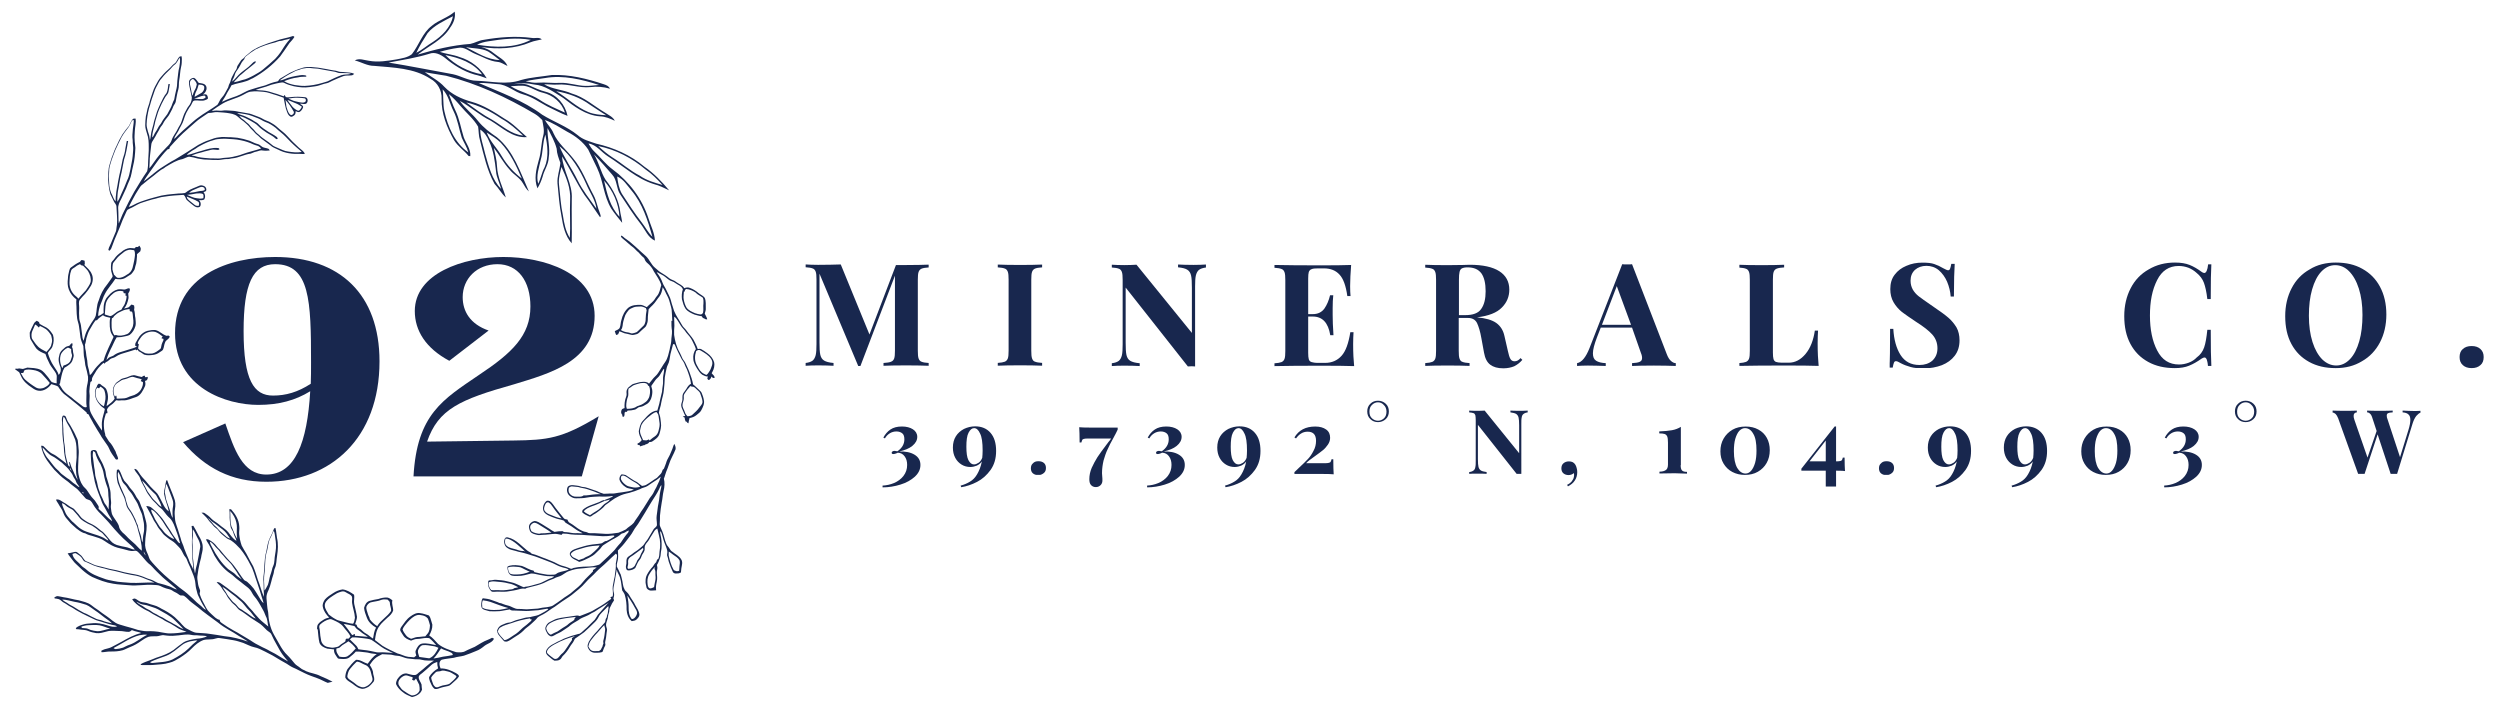 <?xml version="1.0" encoding="UTF-8"?> <!-- Generator: Adobe Illustrator 25.0.0, SVG Export Plug-In . SVG Version: 6.00 Build 0) --> <svg xmlns="http://www.w3.org/2000/svg" xmlns:xlink="http://www.w3.org/1999/xlink" version="1.1" id="Layer_1" x="0px" y="0px" viewBox="0 0 2709.5 768.7" style="enable-background:new 0 0 2709.5 768.7;" xml:space="preserve"> <style type="text/css"> .st0{fill:#18274e;} .st1{fill:#18274E;} </style> <symbol id="glyph0-0" viewBox="-110.8 -121.8 221.6 243.6"> <path class="st0" d="M-2.3-121.8c-50.5,0-108.5,20-108.5,82.6c0,59.7,56,77.7,90.2,77.7c22.3,0,40.3-4.9,56.3-14.8 C32.5,79.2,19.4,114-11.9,114c-25.8,0-34.8-27.5-44.4-55.4l-45.8,20.3c24.1,28.4,52.8,42.9,90.2,42.9 c69.9,0,122.7-47.3,122.7-130.5C110.8-81.5,67.6-121.8-2.3-121.8z M-4.6,28.4c-20.9,0-31.9-16.8-31.9-69.9 c0-51.3,9.9-72.5,34.2-72.5c37.7,0,38.9,39.7,38.9,106.4c0,8.1,0,15.7-0.3,23.2C22.3,24.7,9.3,28.4-4.6,28.4z"></path> </symbol> <symbol id="glyph1-0" viewBox="-100.3 -118.9 200.7 237.8"> <path class="st0" d="M-100.3,118.9H82.1l18.3-65.2C60.3,78,45.2,79.5,8.1,80l-93.7,1.2c12.2-35.1,35.1-45.5,94.2-62.1 C47.6,7.2,96-5.8,96-55.1c0-46.7-55.1-63.8-98.9-63.8s-96,18-96,58.6C-98.9-39.1-87-20-61.5-6.4l42.6-32.8 C-38.9-46.1-47-60-47-75.4c0-19.7,15.1-35.7,37.7-35.7c22.3,0,35.7,18.3,35.7,45.8c0,31.6-20,50.5-55.7,74.2 C-68.1,35.4-96.6,51.3-100.3,118.9z"></path> </symbol> <symbol id="glyph2-1" viewBox="-30.7 -25.3 61.4 50.7"> <path class="st0" d="M30.7-23.9c-1.6,0.1-2.8,0.3-3.5,0.6c-0.7,0.3-1.2,0.8-1.5,1.6c-0.3,0.8-0.4,2.1-0.4,3.9v35.4 c0,1.8,0.1,3.1,0.4,3.9c0.3,0.8,0.8,1.4,1.5,1.6c0.7,0.3,1.9,0.5,3.5,0.6v1.4c-2.6-0.1-6.4-0.2-11.2-0.2c-5.1,0-8.9,0.1-11.3,0.2 v-1.4c1.7-0.1,3-0.3,3.7-0.6c0.8-0.3,1.3-0.8,1.6-1.6c0.3-0.8,0.4-2.1,0.4-3.9v-37.4l-17.2,45h-1.1l-19.3-46v34.2 c0,2.8,0.1,4.9,0.4,6.2c0.3,1.3,0.9,2.3,1.9,2.9c1,0.6,2.5,1,4.7,1.2v1.4c-1.9-0.1-4.4-0.2-7.7-0.2c-2.6,0-4.7,0.1-6.2,0.2v-1.4 c1.6-0.2,2.7-0.6,3.5-1.2c0.7-0.6,1.2-1.5,1.5-2.7c0.3-1.2,0.4-3.1,0.4-5.5v-32.2c0-1.8-0.1-3.1-0.4-3.9c-0.3-0.8-0.8-1.4-1.5-1.6 c-0.7-0.3-1.9-0.5-3.5-0.6v-1.4c1.5,0.1,3.6,0.2,6.2,0.2c4.4,0,8.1-0.1,11.3-0.2L1.2,9.5l13.2-34.6h5.1c4.9,0,8.6-0.1,11.2-0.2 V-23.9z"></path> </symbol> <symbol id="glyph2-10" viewBox="-21.6 -26.3 43.3 52.6"> <path class="st0" d="M3.6-26.3c2.9,0,5.3,0.4,7.3,1.2s4,2,5.9,3.4c0.5,0.4,1,0.6,1.4,0.6c0.9,0,1.6-1.4,1.9-4.3h1.6 c-0.2,3.2-0.3,9-0.3,17.3h-1.7c-0.4-3.5-1-6.2-1.7-8.1c-0.7-1.9-1.9-3.5-3.6-4.9c-1.2-1.1-2.6-2-4.1-2.6c-1.6-0.6-3.2-0.9-4.9-0.9 c-4.8,0-8.4,2.4-10.7,7C-7.8-12.7-8.9-6.9-8.9,0.1c0,7,1.2,12.8,3.6,17.4c2.4,4.7,6,7,10.9,7c1.6,0,3.2-0.3,4.8-0.9 c1.6-0.6,3-1.5,4-2.6c1.8-1.3,3-3,3.7-5c0.7-2,1.2-4.9,1.6-8.8h1.7c0,8.6,0.1,14.6,0.3,18H20c-0.1-1.5-0.4-2.6-0.6-3.2 c-0.3-0.6-0.6-1-1.1-1c-0.4,0-0.9,0.2-1.5,0.6c-2.1,1.5-4.2,2.7-6.2,3.5c-1.9,0.8-4.3,1.2-7.1,1.2c-5.1,0-9.5-1-13.3-3.1 c-3.8-2.1-6.7-5-8.8-8.9c-2.1-3.9-3.1-8.5-3.1-13.9c0-5.2,1.1-9.9,3.2-13.9c2.1-4.1,5.1-7.2,9-9.4C-5.6-25.2-1.3-26.3,3.6-26.3z"></path> </symbol> <symbol id="glyph2-11" viewBox="-25.3 -26.3 50.5 52.6"> <path class="st0" d="M0-26.3c5.1,0,9.5,1,13.2,3.1c3.8,2.1,6.7,5,8.8,8.9c2.1,3.9,3.2,8.5,3.2,13.9c0,5.2-1.1,9.9-3.2,13.9 c-2.1,4-5.1,7.2-9,9.4C9.2,25.2,4.9,26.3,0,26.3c-5.1,0-9.5-1-13.3-3.1c-3.8-2.1-6.7-5-8.8-8.9c-2.1-3.9-3.1-8.5-3.1-13.9 c0-5.2,1.1-9.9,3.2-13.9c2.1-4.1,5.1-7.2,9-9.4C-9.3-25.2-4.9-26.3,0-26.3z M-0.3-25c-2.6,0-4.9,1.1-6.9,3.2 c-2,2.1-3.5,5.1-4.6,8.9c-1.1,3.8-1.6,8.2-1.6,13.1c0,5,0.6,9.3,1.8,13.1c1.2,3.8,2.9,6.7,4.9,8.7C-4.6,24-2.3,25,0.2,25 c2.6,0,4.9-1.1,6.9-3.2c2-2.1,3.5-5.1,4.6-8.9c1.1-3.8,1.6-8.2,1.6-13.1c0-5-0.6-9.3-1.8-13.1c-1.2-3.8-2.9-6.7-4.9-8.7 C4.6-24,2.3-25-0.3-25z"></path> </symbol> <symbol id="glyph2-12" viewBox="-6.1 -5.5 12.1 11"> <path class="st0" d="M0-5.5C1.9-5.5,3.3-5,4.4-4c1.1,1,1.6,2.3,1.6,4S5.5,3.1,4.4,4C3.3,5,1.9,5.5,0,5.5C-1.9,5.5-3.3,5-4.4,4 c-1.1-1-1.6-2.3-1.6-4s0.5-3.1,1.6-4C-3.3-5-1.9-5.5,0-5.5z"></path> </symbol> <symbol id="glyph2-2" viewBox="-11 -25.3 22.1 50.6"> <path class="st0" d="M11-23.9c-1.6,0.1-2.8,0.3-3.5,0.6c-0.7,0.3-1.2,0.8-1.5,1.6c-0.3,0.8-0.4,2.1-0.4,3.9v35.4 c0,1.8,0.1,3.1,0.4,3.9c0.3,0.8,0.7,1.4,1.5,1.6c0.7,0.3,1.9,0.5,3.5,0.6v1.4c-2.6-0.1-6.2-0.2-10.8-0.2c-5.1,0-8.9,0.1-11.3,0.2 v-1.4c1.6-0.1,2.7-0.3,3.5-0.6c0.7-0.3,1.2-0.8,1.5-1.6c0.3-0.8,0.4-2.1,0.4-3.9v-35.4c0-1.8-0.1-3.1-0.4-3.9 c-0.3-0.8-0.8-1.4-1.5-1.6c-0.7-0.3-1.9-0.5-3.5-0.6v-1.4c2.4,0.1,6.2,0.2,11.3,0.2c4.6,0,8.2-0.1,10.8-0.2V-23.9z"></path> </symbol> <symbol id="glyph2-3" viewBox="-23.5 -25.4 47 50.7"> <path class="st0" d="M23.5-23.9c-1.6,0.2-2.7,0.6-3.5,1.2c-0.7,0.6-1.2,1.5-1.5,2.7c-0.3,1.2-0.4,3.1-0.4,5.5v39.9l-1.7-0.1 l-1.9,0.1l-31-39.3v27.4c0,2.8,0.1,4.9,0.4,6.2c0.3,1.3,0.9,2.3,1.9,2.9c1,0.6,2.5,1,4.7,1.2v1.4c-1.9-0.1-4.4-0.2-7.7-0.2 c-2.6,0-4.7,0.1-6.2,0.2v-1.4c1.6-0.2,2.7-0.6,3.5-1.2c0.7-0.6,1.2-1.5,1.5-2.7c0.3-1.2,0.4-3.1,0.4-5.5v-32.2 c0-1.8-0.1-3.1-0.4-3.9c-0.3-0.8-0.8-1.4-1.5-1.6c-0.7-0.3-1.9-0.5-3.5-0.6v-1.4c1.5,0.1,3.6,0.2,6.2,0.2c2.4,0,4.4-0.1,6.1-0.2 L16.5,8.7v-22.4c0-2.8-0.1-4.9-0.4-6.2c-0.3-1.3-0.9-2.3-1.9-2.9c-0.9-0.6-2.5-1-4.6-1.2v-1.4c1.9,0.1,4.4,0.2,7.7,0.2 c2.7,0,4.7-0.1,6.2-0.2V-23.9z"></path> </symbol> <symbol id="glyph2-4" viewBox="-19.8 -25.3 39.7 50.6"> <path class="st0" d="M19.3,14.4c0,4.4,0.2,8,0.5,10.9c-3.2-0.1-8.7-0.2-16.4-0.2c-10.4,0-18.2,0.1-23.3,0.2v-1.4 c1.6-0.1,2.7-0.3,3.5-0.6c0.7-0.3,1.2-0.8,1.5-1.6c0.3-0.8,0.4-2.1,0.4-3.9v-35.4c0-1.8-0.1-3.1-0.4-3.9c-0.3-0.8-0.8-1.4-1.5-1.6 c-0.7-0.3-1.9-0.5-3.5-0.6v-1.4c5.1,0.1,12.9,0.2,23.3,0.2c7,0,12-0.1,14.9-0.2c-0.3,4-0.5,7.5-0.5,10.6c0,2.1,0.1,3.7,0.2,4.9 h-1.6c-0.7-5.1-2-8.7-3.9-10.7c-1.9-2.1-4.5-3.1-7.8-3.1H1.8c-1.5,0-2.6,0.1-3.2,0.4c-0.7,0.2-1.1,0.7-1.4,1.4 c-0.2,0.7-0.3,1.8-0.3,3.3v17.7h2.3c2.5,0,4.4-0.9,5.8-2.8c1.3-1.9,2.2-4.1,2.8-6.6h1.6C9.2-8.3,9.1-6,9.1-3.6v3.4 c0,2.4,0.1,5.8,0.4,10.1H7.9C6.9,3.7,4,0.6-0.8,0.6h-2.3v18c0,1.5,0.1,2.6,0.3,3.3c0.2,0.7,0.7,1.2,1.4,1.4 c0.7,0.2,1.7,0.4,3.2,0.4h3.5c3.4,0,6.1-1.2,8.2-3.5c2.1-2.3,3.5-6.2,4.4-11.8h1.6C19.4,10,19.3,12,19.3,14.4z"></path> </symbol> <symbol id="glyph2-5" viewBox="-24.2 -25.8 48.5 51.6"> <path class="st0" d="M24.2,21.7c-1.3,1.5-2.7,2.5-4.1,3.2c-1.5,0.6-3.3,1-5.4,1c-2.8,0-4.9-0.6-6.5-1.8c-1.6-1.2-2.6-3.2-3.1-6 l-1.3-7.1c-0.6-3.5-1.4-6-2.2-7.7C0.7,1.6-0.8,0.8-2.9,0.8h-4.6v16.4c0,1.8,0.1,3.1,0.4,3.9c0.3,0.8,0.7,1.4,1.5,1.6 c0.7,0.3,1.9,0.5,3.5,0.6v1.4c-2.6-0.1-6.2-0.2-10.8-0.2c-5.1,0-8.9,0.1-11.3,0.2v-1.4c1.6-0.1,2.7-0.3,3.5-0.6 c0.7-0.3,1.2-0.8,1.5-1.6c0.3-0.8,0.4-2.1,0.4-3.9v-35.4c0-1.8-0.1-3.1-0.4-3.9c-0.3-0.8-0.8-1.4-1.5-1.6c-0.7-0.3-1.9-0.5-3.5-0.6 v-1.4c2.4,0.1,6.1,0.2,10.9,0.2l7.9-0.1c1,0,2.1-0.1,3.3-0.1c6.6,0,11.5,1.1,14.8,3.2c3.3,2.1,5,5.2,5,9.2c0,3.4-1.2,6.4-3.7,8.9 C11.5-1.8,7.4-0.2,1.6,0.5c4.3,0.4,7.5,1.3,9.6,2.8c2.1,1.5,3.5,3.7,4.1,6.6l1.7,7.4c0.4,1.9,0.8,3.2,1.3,4 c0.5,0.8,1.2,1.1,2.1,1.1c0.6,0,1.1-0.2,1.5-0.4c0.4-0.2,0.9-0.6,1.4-1.2L24.2,21.7z M-3.1-24.4c-1.3,0-2.2,0.2-2.8,0.5 c-0.6,0.3-1,0.9-1.2,1.8c-0.2,0.9-0.3,2.1-0.3,3.9v17.6h3.1c3.9,0,6.6-1,8-3.1c1.5-2.1,2.2-5,2.2-8.8c0-3.9-0.7-6.9-2.1-8.9 C2.3-23.4,0.1-24.4-3.1-24.4z"></path> </symbol> <symbol id="glyph2-6" viewBox="-24.6 -25.4 49.2 50.7"> <path class="st0" d="M20.1,19.4c0.6,1.6,1.3,2.7,2.1,3.4c0.8,0.7,1.6,1.1,2.4,1.1v1.4c-2.9-0.1-6.5-0.2-10.9-0.2 c-4.9,0-8.5,0.1-10.9,0.2v-1.4c1.8-0.1,3.1-0.3,3.9-0.7c0.8-0.4,1.1-1,1.1-1.9c0-0.9-0.3-2-0.9-3.4L2.8,6.2h-15.6l-1.9,4.9 c-1.3,3.4-2,6.1-2,7.9c0,1.8,0.5,3,1.6,3.7c1.1,0.7,2.7,1.1,4.8,1.2v1.4c-3.2-0.1-6.2-0.2-8.9-0.2c-2.2,0-4,0.1-5.4,0.2v-1.4 c2.3-0.4,4.4-2.9,6.2-7.5l16.3-41.8c0.5,0.1,1.4,0.1,2.5,0.1c1.1,0,2,0,2.4-0.1L20.1,19.4z M2.3,4.8l-7.1-19.3l-7.4,19.3H2.3z"></path> </symbol> <symbol id="glyph2-7" viewBox="-19.8 -25.3 39.7 50.6"> <path class="st0" d="M2.7-23.9c-1.7,0.1-3,0.3-3.8,0.6c-0.8,0.3-1.3,0.8-1.6,1.6c-0.3,0.8-0.4,2.1-0.4,3.9v36.3 c0,1.5,0.1,2.6,0.3,3.3c0.2,0.7,0.7,1.2,1.2,1.4c0.6,0.2,1.6,0.4,2.9,0.4h3.5c3.2,0,6-1.5,8.4-4.4c2.4-2.9,3.9-6.8,4.6-11.6h1.6 c-0.1,1.6-0.2,3.7-0.2,6.3c0,4.6,0.2,8.3,0.5,11.3c-3.2-0.1-8.7-0.2-16.4-0.2c-10.4,0-18.2,0.1-23.3,0.2v-1.4 c1.6-0.1,2.7-0.3,3.5-0.6c0.7-0.3,1.2-0.8,1.5-1.6c0.3-0.8,0.4-2.1,0.4-3.9v-35.4c0-1.8-0.1-3.1-0.4-3.9c-0.3-0.8-0.8-1.4-1.5-1.6 c-0.7-0.3-1.9-0.5-3.5-0.6v-1.4c2.4,0.1,6.2,0.2,11.3,0.2c4.9,0,8.6-0.1,11.2-0.2V-23.9z"></path> </symbol> <symbol id="glyph2-8" viewBox="-17.4 -26.3 34.9 52.5"> <path class="st0" d="M-1.1-26.3c2.5,0,4.5,0.2,5.9,0.7c1.5,0.5,3,1.2,4.5,2.1c0.5,0.3,1,0.5,1.4,0.7c0.4,0.2,0.8,0.3,1,0.3 c0.4,0,0.8-0.2,1-0.8c0.2-0.5,0.4-1.3,0.6-2.4H15c-0.2,3.2-0.4,8.6-0.4,16.3H13c-0.2-2.6-0.8-5-1.8-7.4c-1-2.3-2.4-4.2-4.1-5.7 c-1.8-1.5-3.9-2.2-6.2-2.2c-2.3,0-4.2,0.7-5.7,2C-6.3-21.3-7-19.5-7-17.3c0,1.7,0.4,3.1,1.1,4.4c0.7,1.2,1.7,2.4,3,3.4 c1.3,1,3.3,2.4,5.9,4.2l2.3,1.6c2.8,1.9,5,3.5,6.6,4.9c1.6,1.4,2.9,3,4,4.8c1,1.8,1.5,4,1.5,6.4c0,3.1-0.8,5.6-2.4,7.7 c-1.6,2.1-3.7,3.6-6.4,4.7c-2.7,1-5.7,1.6-9,1.6c-2.7,0-4.9-0.2-6.6-0.7c-1.8-0.5-3.4-1.1-4.9-1.9c-1.1-0.7-1.9-1-2.4-1 c-0.4,0-0.8,0.2-1,0.8c-0.2,0.5-0.4,1.3-0.6,2.4h-1.6c0.2-3,0.3-9.4,0.3-19.3h1.6c0.3,5.3,1.5,9.7,3.6,13c2.1,3.3,5.2,5,9.4,5 c2.6,0,4.7-0.7,6.4-2.1C5.5,21,6.4,19,6.4,16.4c0-2.7-0.9-5-2.6-6.9C2.1,7.6-0.6,5.5-4.4,3.1c-2.9-1.9-5.1-3.5-6.9-4.8 c-1.7-1.4-3.1-3-4.2-4.9c-1.1-1.9-1.6-4.1-1.6-6.5c0-2.9,0.7-5.3,2.2-7.2c1.5-2,3.4-3.4,5.8-4.4C-6.6-25.8-4-26.3-1.1-26.3z"></path> </symbol> <symbol id="glyph2-9" viewBox="0 0 0 0"> <path class="st0" d="M0,0"></path> </symbol> <symbol id="glyph3-1" viewBox="-9.5 -15.3 19.1 30.7"> <path class="st0" d="M0.2-15.3c2.2,0,4.1,0.5,5.5,1.4c1.4,0.9,2.2,2.2,2.2,3.8c0,1.7-0.8,3.2-2.5,4.6C3.8-4.2,1.6-3.3-1.2-2.7 c3.1-0.1,5.7,0.4,7.7,1.6c2,1.2,3,2.9,3,5.2c0,2.2-0.9,4.1-2.8,5.9c-1.9,1.7-4.3,3.1-7.3,4c-2.9,0.9-5.9,1.4-9,1.4v-0.9 c2-0.1,3.9-0.5,5.8-1.3c1.9-0.8,3.5-2,4.7-3.5C2.2,8,2.8,6.2,2.8,4.1c0-1.8-0.4-3.2-1.3-4.4C0.7-1.4-0.4-2-1.9-2.1 c-0.4,0.2-0.8,0.4-1.2,0.5c-0.4,0.1-0.7,0.2-1,0.2C-4.7-1.4-5-1.6-5-2c0-0.3,0.1-0.6,0.4-0.7C-4.4-2.9-4-3-3.6-3 c0.2,0,0.4,0,0.7,0.1c0.3,0,0.6,0.1,0.8,0.1c2.3-1.6,3.5-3.6,3.5-6c0-1.4-0.3-2.4-1-3c-0.7-0.6-1.7-1-3-1c-1.2,0-2.3,0.3-3.3,0.9 c-1,0.6-1.9,1.5-2.5,2.6l-0.8-0.4c0.9-1.7,2.1-3.1,3.6-4.1C-4.1-14.8-2.2-15.3,0.2-15.3z"></path> </symbol> <symbol id="glyph3-10" viewBox="-7.1 -11.9 14.1 23.7"> <path class="st0" d="M3.8,7.5c0,1.3,0.2,2.2,0.7,2.7c0.5,0.5,1.3,0.7,2.5,0.7v0.9c-3.2-0.1-5.3-0.2-6.2-0.2c-1,0-3.1,0-6.5,0.1 l-1.2,0v-0.9c1.4,0,2.5-0.3,3.2-0.8C-3,9.6-2.6,8.6-2.6,7.2v-11c0-1.4-0.1-2.5-0.4-3.2C-3.3-7.6-3.7-8-4.3-8.2 c-0.6-0.2-1.5-0.3-2.7-0.3v-1c2.6-0.1,4.7-0.3,6.4-0.6c1.7-0.3,3.2-0.9,4.5-1.7V7.5z"></path> </symbol> <symbol id="glyph3-11" viewBox="-12.5 -12.2 25 24.5"> <path class="st0" d="M0.3-12.2c2.4,0,4.5,0.5,6.3,1.5c1.9,1,3.3,2.4,4.3,4.2c1,1.8,1.5,3.9,1.5,6.2c0,2.4-0.5,4.6-1.6,6.5 C9.8,8,8.3,9.5,6.4,10.6c-1.9,1.1-4.1,1.6-6.6,1.6c-2.3,0-4.4-0.5-6.3-1.5c-1.9-1-3.3-2.4-4.4-4.2c-1.1-1.8-1.6-3.9-1.6-6.2 c0-2.4,0.5-4.5,1.6-6.4c1.1-1.9,2.6-3.4,4.5-4.5C-4.5-11.7-2.3-12.2,0.3-12.2z M-0.1-11.4c-1.1,0-2,0.5-2.9,1.4 c-0.8,0.9-1.5,2.3-2,4c-0.5,1.8-0.7,3.8-0.7,6.2C-5.7,4-5.1,6.8-4,8.7c1.1,1.8,2.5,2.8,4.2,2.8c1.1,0,2-0.5,2.8-1.4 c0.8-0.9,1.5-2.3,2-4c0.5-1.8,0.7-3.8,0.7-6.2c0-3.8-0.5-6.6-1.6-8.4C3-10.5,1.6-11.4-0.1-11.4z"></path> </symbol> <symbol id="glyph3-12" viewBox="-11 -15.1 22 30.2"> <path class="st0" d="M11,7.4c-0.4-0.1-1.9-0.2-4.5-0.2v8H1.3v-8H-11V6.2L5.8-15.1h0.7V2.5h0.4c0.8,0,1.4-0.1,1.8-0.2 C9.1,2.2,9.4,2,9.5,1.8c0.1-0.3,0.3-0.7,0.4-1.2h0.9C10.8,3.7,10.9,6,11,7.4z M1.3,2.5V-8L-6.9,2.5H1.3z"></path> </symbol> <symbol id="glyph3-13" viewBox="-22.2 -16 44.3 31.9"> <path class="st0" d="M18.7-15.8c1.4,0,2.6,0,3.5-0.1v0.9c-0.8,0.3-1.5,0.9-2.2,1.7c-0.7,0.9-1.3,2.1-1.8,3.6L10.3,16 c-0.3,0-0.9,0-1.6,0s-1.2,0-1.6,0l-6.6-20l-6.6,20c-0.3,0-0.9,0-1.6,0s-1.2,0-1.6,0l-10.1-28.1c-0.4-1-0.8-1.7-1.3-2.2 c-0.5-0.4-1-0.7-1.5-0.7V-16c1.8,0.1,4,0.1,6.7,0.1c2.5,0,4.4,0,5.5-0.1v0.9c-1.1,0.1-1.6,0.7-1.6,1.8c0,0.5,0.1,1.2,0.4,2l6.6,19 L0-5.7l-2.3-7c-0.3-0.9-0.7-1.5-1.1-1.8c-0.4-0.4-0.9-0.6-1.4-0.6V-16c1.7,0.1,3.8,0.1,6.4,0.1c2.9,0,5.1,0,6.5-0.1v0.9 c-1.1,0-1.9,0.2-2.3,0.4c-0.5,0.2-0.7,0.6-0.7,1.3c0,0.5,0.1,1.2,0.5,2.1l6.2,18.8L16-6.1c0.7-2.2,1-4,1-5.2c0-1.3-0.3-2.2-1-2.8 c-0.6-0.6-1.6-0.9-2.9-1V-16C15.2-15.9,17-15.8,18.7-15.8z"></path> </symbol> <symbol id="glyph3-2" viewBox="-10.9 -15.4 21.8 30.7"> <path class="st0" d="M0.3-15.4c3.3,0,5.9,1.1,7.8,3.3c1.9,2.2,2.8,5.2,2.8,9.1c0,3.8-0.9,6.9-2.8,9.6c-1.9,2.6-4.1,4.6-6.8,6 c-2.7,1.4-5.4,2.3-8,2.7L-7,14.5c1.8-0.5,3.4-1.2,4.7-2c1.4-0.8,2.6-2,3.6-3.7S3.2,5,3.7,2.3C3.1,3.2,2.2,3.9,1.2,4.4 c-1,0.4-2.1,0.7-3.3,0.7c-1.6,0-3.1-0.4-4.4-1.2c-1.3-0.8-2.4-1.9-3.2-3.4c-0.8-1.5-1.2-3.2-1.2-5.2c0-2.2,0.5-4.1,1.5-5.7 c1-1.6,2.4-2.8,4.1-3.7C-3.6-14.9-1.7-15.4,0.3-15.4z M-0.3,3.8C0.5,3.8,1.2,3.5,2,3c0.8-0.5,1.4-1.3,1.9-2.5 c0.1-1,0.2-2.2,0.2-3.7c0-4-0.4-6.9-1.3-8.6c-0.8-1.8-1.8-2.7-3-2.7c-1.1,0-2,0.8-2.8,2.3c-0.8,1.5-1.1,3.9-1.1,7.1 c0,3,0.3,5.3,1,6.7C-2.3,3.1-1.4,3.8-0.3,3.8z"></path> </symbol> <symbol id="glyph3-3" viewBox="-3.8 -3.5 7.6 6.9"> <path class="st0" d="M0-3.5c1.2,0,2.1,0.3,2.8,0.9c0.7,0.6,1,1.5,1,2.5c0,1.1-0.3,1.9-1,2.5S1.2,3.5,0,3.5c-1.2,0-2.1-0.3-2.8-0.9 s-1-1.5-1-2.5c0-1.1,0.3-1.9,1-2.5C-2.1-3.2-1.2-3.5,0-3.5z"></path> </symbol> <symbol id="glyph3-4" viewBox="-9.7 -15 19.4 30.1"> <path class="st0" d="M9.7-13.9C9.3-13,8.6-11.6,7.5-9.6c-1.2,2.2-2.2,4-2.9,5.7c-0.8,1.6-1.4,3.5-2,5.5C2.1,3.7,1.8,5.9,1.8,8.1 l0.1,1.5C2,10.4,2,11.1,2,11.8c0,0.9-0.3,1.7-0.9,2.3c-0.6,0.6-1.4,1-2.4,1c-1.1,0-1.9-0.4-2.5-1.1c-0.6-0.7-0.8-1.7-0.8-2.9 c0-1.9,0.4-3.8,1.2-5.7C-2.5,3.5-1.6,1.7-0.5,0c1.1-1.7,2.6-3.7,4.4-6.1c0.4-0.5,0.7-1,1.2-1.6C5.5-8.2,6-8.7,6.4-9.4h-12 c-0.8,0-1.4,0.1-1.8,0.2c-0.4,0.1-0.7,0.3-0.8,0.6c-0.1,0.3-0.3,0.7-0.4,1.2h-0.9c0-3.6-0.1-6.2-0.2-7.7c0.7,0.1,2.9,0.2,6.7,0.2 H9.7V-13.9z"></path> </symbol> <symbol id="glyph3-5" viewBox="-9.9 -12 19.8 24.1"> <path class="st0" d="M0.6-12c2.3,0,4.1,0.5,5.5,1.5c1.4,1,2,2.4,2,4.2c0,1.2-0.4,2.4-1.1,3.4c-0.7,1-1.5,2-2.5,2.8 c-1,0.8-2.3,1.8-4,3c-2.2,1.5-3.7,2.7-4.5,3.6h9.7c0.8,0,1.4-0.1,1.8-0.2C8,6.2,8.3,6,8.4,5.7C8.6,5.4,8.7,5,8.8,4.5h0.9 c0,3.5,0.1,6.1,0.2,7.6c-0.7-0.1-2.9-0.2-6.7-0.2H-9.9V11c0.4-0.4,1.1-1.1,2.3-2.2c1.7-1.6,3.2-3,4.3-4.2c1.2-1.2,2.2-2.7,3-4.3 c0.9-1.6,1.3-3.3,1.3-5.1c0-1.6-0.4-2.8-1.1-3.5c-0.7-0.7-1.7-1.1-3.1-1.1c-1.2,0-2.4,0.3-3.3,0.9C-7.4-8-8.3-7.1-9.1-6l-0.8-0.5 C-7.7-10.2-4.2-12,0.6-12z"></path> </symbol> <symbol id="glyph3-6" viewBox="-5.5 -5.4 10.9 10.8"> <path class="st0" d="M0-5.4c1.5,0,2.8,0.5,3.9,1.5c1.1,1,1.6,2.3,1.6,3.9c0,1.6-0.5,2.9-1.6,3.9C2.8,4.9,1.5,5.4,0,5.4 c-1.5,0-2.8-0.5-3.8-1.5c-1.1-1-1.6-2.3-1.6-3.9c0-1.6,0.5-2.9,1.6-3.9C-2.8-4.9-1.5-5.4,0-5.4z M0-4.6c-1.1,0-2.1,0.4-3,1.3 c-0.9,0.8-1.3,2-1.3,3.4c0,1.5,0.4,2.6,1.3,3.4c0.9,0.8,1.9,1.2,3,1.2c1.1,0,2.1-0.4,3-1.2c0.9-0.8,1.3-2,1.3-3.4 c0-1.4-0.5-2.6-1.4-3.4C2.1-4.2,1.1-4.6,0-4.6z"></path> </symbol> <symbol id="glyph3-7" viewBox="0 0 0 0"> <path class="st0" d="M0,0"></path> </symbol> <symbol id="glyph3-8" viewBox="-14.8 -16 29.6 31.9"> <path class="st0" d="M14.8-15.1c-1,0.1-1.7,0.4-2.2,0.8c-0.5,0.4-0.8,0.9-0.9,1.7c-0.2,0.8-0.2,1.9-0.2,3.5V16l-1.1,0l-1.2,0 L-10.4-8.8V8.5c0,1.8,0.1,3.1,0.3,3.9c0.2,0.8,0.6,1.4,1.2,1.8c0.6,0.4,1.6,0.6,2.9,0.8v0.9c-1.2-0.1-2.8-0.1-4.9-0.1 c-1.6,0-2.9,0-3.9,0.1V15c1-0.1,1.7-0.4,2.2-0.8c0.5-0.4,0.8-0.9,0.9-1.7c0.2-0.8,0.2-1.9,0.2-3.5v-20.2c0-1.1-0.1-2-0.2-2.5 c-0.2-0.5-0.5-0.9-0.9-1c-0.5-0.2-1.2-0.3-2.2-0.4V-16c1,0.1,2.3,0.1,3.9,0.1c1.5,0,2.8,0,3.9-0.1L10.4,5.5V-8.6 c0-1.8-0.1-3.1-0.3-3.9c-0.2-0.8-0.6-1.4-1.2-1.8c-0.6-0.4-1.6-0.6-2.9-0.8V-16c1.2,0.1,2.8,0.1,4.8,0.1c1.7,0,3,0,3.9-0.1V-15.1z"></path> </symbol> <symbol id="glyph3-9" viewBox="-3.9 -6.2 7.9 12.5"> <path class="st0" d="M-0.2-6.2c1.5,0,2.5,0.5,3.2,1.6c0.3,0.4,0.5,1,0.7,1.7c0.2,0.7,0.3,1.3,0.3,2.1c0,1.6-0.4,3-1.2,4.2 c-0.8,1.3-2,2.2-3.5,3l-0.4-0.8c0.9-0.4,1.6-0.9,2.3-1.7c0.6-0.8,1-1.5,1.1-2.3c0.1-0.4,0.1-0.7,0.1-1c0-0.3,0-0.6-0.1-0.9 C1.6,0.3,0.7,0.7-0.4,0.7c-1,0-1.9-0.3-2.6-0.9c-0.7-0.6-1-1.5-1-2.5c0-1,0.3-1.9,1-2.5C-2.2-5.9-1.3-6.2-0.2-6.2z"></path> </symbol> <g id="surface1"> <path class="st1" d="M128,497.7c-0.9,0.1-2.2,0.9-2.8-0.2c-2.5-3.7-5.4-7.3-7-11.5c-1.1-2.8-3.2-5-4.8-7.6 c-1.3-2.2-3.1-4.1-4.2-6.4c-1-2-2.5-3.8-3.6-5.8c-1.1-1.8-2.1-3.6-3.2-5.4c-1.4-2-2.2-4.3-3.6-6.4c-1.1-1.5-1.7-3.3-2.6-4.9 c-0.4-0.7-1.3-0.8-2-1.1c-0.1-0.5-0.3-0.9-0.4-1.4c-7-6.3-14.5-12.1-21.8-18c-3.9-2.5-6.7-6.2-9.1-10.1c-2.3-1.3-4.9-1.8-7.3-2.6 c-3.1,4.2-8,7.8-13.5,7.2c-2.9-0.2-5.4-1.8-7.7-3.5c-4.7-3-9.2-6.9-11.5-12.1c-0.8-1.5-1.5-3.1-2.2-4.6c-1.6-0.8-2.8-2.2-4.4-3.1 c0.3-0.3,0.5-0.6,0.8-0.8c1.2,0.5,2.5,0.2,3.7-0.1c1.3,0.1,2.6,0.5,4,0.6c1.6-0.5,3.2-0.9,4.8-1.5c4.8,0.4,9.7,0.3,14.2,2.3 c3.4,1.7,5.6,5,8,7.8c1.6,1.8,2.6,4,4.3,5.6c1.7,0.8,3.5,1.1,5.3,1.4c0-2.2-0.1-4.5,0.1-6.8c0.3-2.9-1.6-5.4-3.2-7.6 c-1.9-2.8-4.2-5.4-5.4-8.6c-1.5-2.8-2.8-5.8-3.7-8.9c-3.4-1.4-7-2.8-9.6-5.6c-2.3-2.9-4-6.3-6-9.4c-1.6-2.4-1.3-5.3-1.4-8.1 c1.2-3.3,2.8-6.4,4.4-9.6c0.6-1.5,2-2.3,3.2-3.3c0.9,0.5,1.7,1,2.5,1.5c0.2,0.9,0.3,1.9,1.3,2.3c2.2,1.3,4.4,2.5,6.7,3.6 c3.1,1.9,5.2,4.9,7.1,7.9c1.3,4.1,0.9,8.7-0.6,12.7c-1,2.8-3.7,4.4-5,7c1.5,4.9,3.5,9.8,6.4,14.1c1.9,3.2,4.5,6,5.4,9.7 c2-2.1,2.7-5.2,2.1-7.9c-1.6-3.9-2.9-8.2-1.7-12.3c0.3-1.1,0.4-2.2,0.8-3.2c1.1-2.8,3.6-4.6,5.8-6.5c1.3-1.1,3-1.4,4.6-1.8 c0.9-1.1,1.6-2.3,3-2.9c0.7,1.4,0.4,2.9-0.3,4.2c1.6,2.3,0.8,5.1,1.7,7.6c0.8,2.1-0.3,4.3-0.9,6.4c-1.2,4.2-5.3,6.5-8.9,8.6 c-2.1,3.6-3,7.7-3.8,11.8c-0.4,1.6-0.8,3.2-0.9,4.9c-0.3,0.4-0.6,0.7-0.9,1c1.3,2.1,2.4,4.2,3.8,6.2c2.6,3.5,6.3,5.8,9.7,8.4 c3.4,3.2,7.4,5.7,10.9,8.6c1.4,1.3,3.5,2.6,5.4,1.6c-0.9-4.8-0.2-9.6-0.3-14.5c-0.2-3.8,0.3-7.6,1.2-11.2c0.5-2.3,0.7-4.6,0.5-7 c-0.3-2-0.9-3.8-1.2-5.8c-0.4-2.4-1.4-4.6-1.8-7c-0.4-2-0.3-4.1-0.8-6.1c-1.3-4.7-0.8-9.6-1.3-14.4c-1.1-3.1-2.5-6.1-3.1-9.3 c-0.4-4-1.1-8-1.6-12c-0.3-3-1.6-5.7-2-8.6c-0.4-3.4-0.7-6.7-0.7-10.1c0.1-3.6-0.6-7.1-0.1-10.6c-3.7-2.8-6.7-6.5-8.3-10.9 c-1.4-3.7-1.4-7.9-0.9-11.8c0-2.9,0.8-5.6,1.4-8.4c0.4-1.2,0.7-2.7,1.9-3.5c2.9-2.1,5.7-4.2,9-5.8c1-0.3,1.5-1.3,2-2.1 c1.3-0.4,2.6,0.3,3.8,0.6c0.1,1.1,0.2,2.2,0.2,3.4c-0.2,0.4-0.4,0.8-0.5,1.2c3,3,6.4,5.8,8,9.8c1.9,4,1.3,8.8-0.8,12.6 c-1.9,3.2-4,6.2-6.5,9c-1.8,2-3.9,3.9-5.5,6.1c-2,2.7-0.6,6.1-0.8,9.1c-0.3,3.8-0.1,7.6,0.1,11.5c0.2,2.6,1.5,4.9,1.8,7.4 c0.6,4.4,1.2,8.9,1.7,13.3c0.2,1.2,0.6,2.3,1.1,3.4c1.1-3.1,1.6-6.4,3-9.5c1.5-3.4,3.6-6.6,5.5-9.8c1.5-2.6,3.7-4.8,4.7-7.8 c1.3-5.4,0.8-11.3,3.2-16.5c1.9-6.4,4.9-12.4,9.2-17.5c1.8-2.7,3.9-5.1,5.6-7.9c0.9-1.2-0.2-2.6-0.4-3.8c-1.3-3.6-1.3-7.4-0.8-11.2 c0.3-2.1,2.4-3.2,3.4-4.9c1.9-2.9,4.5-5.2,7.4-7.2c2.6-2.5,6-4.1,9.6-4.5c1.7,0,3.3,0.3,4.9,0.4c0.5-0.5,0.9-1.1,1.5-1.5 c0.6-0.2,1.3,0.1,2,0c0.6-0.4,1.1-0.9,1.8-1.4c0.5,0.8,1,1.7,1.4,2.6c0.2,1.2-0.1,2.4-0.5,3.5c-1.2,1.2-2.6,2-3.6,3.3 c0.3,2.4-0.4,4.7-0.4,7c-0.1,2-0.6,3.9-1.3,5.8c-0.5,1.5-0.5,3.3-1.5,4.6c-0.9,1.4-1.9,2.9-3.1,4.1c-1.9,1.2-3.8,2.4-5.7,3.6 c-3.3,2.3-7.7,2.2-11.4,1.4c-3.6,5.7-8.4,10.5-11.4,16.5c-1.8,3.1-2.6,6.6-4.1,9.8c-1.9,4.4-3,9.1-3.2,13.9c2.4-0.2,4-2.1,6-3.2 c-0.2-4.9-0.3-10.1,2.1-14.5c0.7-1.6,1.9-2.9,3.1-4.2c2.6-3.1,6.1-5.8,10.1-6.8c2.2-0.4,4.4-0.2,6.6,0.1c2.1,0.3,3.8-1.6,5.9-1.3 c0.7,0.3,0.6,1.2,0.6,1.8c-0.2,1.5-1.2,2.6-1.8,3.9c0,1.7,0.6,3.4,0.3,5.1c-0.8,4-2,8.1-4.9,11.1c1.8-0.5,3.7-0.6,5.3-1.5 c1-0.8,1.8-1.9,2.7-2.8c1,0.4,2.2,0.3,3,1.1c0.4,1.5,0.4,3.1,0,4.6c1.1,2.9,0.6,6,1.4,8.9c0.1,2.8,0.8,5.7,0.1,8.5 c-1.1,3.7-3.1,7.3-6.2,9.7c-2.3,1.4-5.1,1.4-7.6,2.1c-2.2,0.6-4.4,0.3-6.6,0.6c-2.6,4.1-4.2,8.8-6.6,13.1 c-1.8,3.7-3.4,7.5-4.5,11.5c1.3-1.1,2.3-2.7,4-3.3c1.8-0.7,3.7-1.2,5.1-2.6c3-1.9,6.4-2.9,9.8-3.8c3.2-1.2,6.7-1.9,9.9-3.1 c1.6-0.4,3-1,4.3-2c-0.6-0.2-1.3-0.4-1.9-0.6c0-1.2-0.1-2.4,0.6-3.5c1.3-2.3,2.6-4.6,4.1-6.8c2.2-2.7,5.1-5,8.5-5.9 c2.8-0.7,5.6-1.1,8.5-0.9c4.7,0.9,7.8,5,12.4,6.3c0.6-0.2,1.2-0.3,1.8-0.4c0.5,0.4,1.1,0.8,1.6,1.2c-0.7,2.3-3,3.3-4.5,5 c-1.2,2.2-1.7,4.7-2.2,7.2c-0.3,1.2-0.8,2.5-1.9,3.2c-2.6,1.8-5.3,3.8-8.5,4.3c-3.6,0.5-7.3,1-10.8-0.2c-2-1.2-3.7-2.7-5.8-3.6 c-0.4-0.6-0.8-1.2-1.3-1.9c-0.3,0.2-0.9,0.7-1.1,1c-0.2-0.3-0.6-0.8-0.9-1c-4.2,1.2-8.3,2.7-12.5,3.8c-2.3,0.5-4.4,1.5-6.5,2.4 c-1.7,0.8-3.1,2.2-4.9,2.7c-1.6,0.5-3.3,0.9-4.5,2.2c-1.1,1.2-2.5,2.1-4,2.7c-0.5,0.5-0.9,1.1-1.4,1.6c-0.3-0.3-0.8-0.8-1-1 c-3.8,3.2-7.2,7-9.5,11.4c-0.9,1.5-2,3-2.7,4.7c-0.5,1.2-0.4,2.5-0.5,3.7c-0.5,0.4-1.5,0.6-1.6,1.4c-0.6,3.2-0.9,6.4-1.1,9.7 c0,2.1,0.5,4.1,0.3,6.2c-0.3,4.4-0.4,8.8,0.1,13.1c0.5,3.2,2.3,6.1,3.9,8.9c3.2,4.8,6,9.8,9.4,14.4c0.2-3-0.4-6.1-0.1-9.1 c0.3-5,2.4-9.5,3.2-14.4c-1.8-1.5-4.1-2.6-5.5-4.6c-2.6-2.9-4.8-6.5-4.9-10.5c-0.1-1.5-0.6-3.1-0.2-4.7c0.4-1.7,1.2-3.3,2.1-4.8 c0.1-0.4,0.2-0.8,0.3-1.2c0.5-0.5,1-1.1,1.5-1.6c0.6,0.1,1.1,0.3,1.7,0.4c1.9,2.2,5.2,3.1,6.6,5.8c1.4,3.2,2.1,6.8,1.7,10.4 c-0.2,2.6-1.2,5.1-1.4,7.7c3.2-2.3,6.7-4.6,8.7-8.1c-1-3.2-2.5-6.6-1.7-10c0-2.4,1.4-4.4,2.7-6.3c1.3-1.8,3.5-2.6,5.1-4.1 c2.2-1.9,5.3-1.8,7.8-2.9c2.7-1.1,5.7-2.7,8.7-1.8c2.3,0.8,4.6,1.2,7,1.7c0.8-1,1.9-1.5,3.1-1.4c0.1,0.4,0.2,1.1,0.3,1.5 c0.9,0.3,1.7,0.1,2.5-0.3c1.1,1.2-0.1,2.5-0.5,3.6c-0.7,0.3-1.4,0.6-2.1,0.9c0.5,2,0.8,4.2-0.2,6.1c-2.1,4.4-4.5,9.6-9.5,11.3 c-4.6,1.3-9.1,3.9-14.1,3.6c-2.1-0.3-4.2,0.6-6.3,0c-0.5-0.1-1.1-0.3-1.5,0.2c-1.5,1.5-2.8,3.2-4.6,4.4c-2,1.4-4.2,3-5,5.5 c0,1.3,0.9,2.6,0.3,3.9c-0.4,0-1.1,0.1-1.4,0.1c-1.1,3.5-2.3,7.1-2.3,10.8c-0.1,4,0.3,8.1,1.5,11.9c0.1,0.5-0.1,1.1,0.2,1.6 c1,1.7,2.2,3.3,3.2,5.1c0.9,1.6,2.4,2.7,3.4,4.3c1.8,2.4,2.9,5.2,4.5,7.8C125.7,491.9,128,494.5,128,497.7z M39,420 c3,1.7,7,1.4,9.9-0.4c2-1.1,4.1-2.4,5-4.6c-2.5-3.3-5.4-6.3-8.2-9.4c-2.5-2.8-6.1-4.1-9.8-4.6c-3.1-0.4-6.5-1.1-9.5,0.4 c-0.5,0.9-0.8,1.9-1.2,2.8c-0.9,0-1.7,0.1-2.6,0.1c1.4,2.4,2.5,5.1,4.5,7C30.8,414.6,34.8,417.5,39,420z M112.4,440.4 c0.9-1.4,0.8-3.2,1.3-4.8c1.1-3.9,0.8-8.1-0.4-12c-0.7-2.2-2.7-3.6-4.6-4.6c-0.4,0.6-0.9,1.2-1.3,1.9c-0.6-0.3-1.3-0.6-2-0.8 c-1.6,1.8-2.2,4.4-1.7,6.8c0.3,1.6,0.2,3.3,0.9,4.9C106,435.4,108.9,438.5,112.4,440.4z M67.6,399.1c0.4-0.9,0.8-1.9,1.2-2.9 c3.3-0.9,7.1-2.7,8-6.3c0.6-2,1.9-4.2,0.9-6.3c-0.6-1.7-0.6-3.5-0.6-5.3c-1.2-0.5-2.3-1.4-3.6-1.5c-3.1,1.4-5.6,3.8-7.3,6.7 C64.2,388.6,65.1,394.4,67.6,399.1z M50.4,381.4c1.7-2.1,3.8-4.1,4.9-6.6c0.4-1.3,0.7-2.6,1-4c0.5-2.4-0.3-4.8-0.8-7.2 c-1.5-2.5-3.3-4.9-5.6-6.8c-2.2-1.3-4.3-2.6-6.7-3.6c-0.4,0.5-0.5,1.5-1.2,1.7c-1.1-1.3-2.4-2.5-3.9-3.2c-0.9,2.4-2.1,4.7-3.1,7.1 c-1,2.3-1,4.8-0.6,7.2c0.1,0.9,0.7,1.7,1.2,2.4c1.6,2,2.7,4.3,4.6,6.1C42.8,377.8,46.8,379.4,50.4,381.4z M134.9,431.7 c2.7-0.2,5-2,7.6-2.6c4.2-0.9,8.3-3.5,10.5-7.3c1.2-2.4,2.3-5,1.9-7.7c-0.8-0.3-1.6-0.7-2.4-1.1c0.4-0.6,0.7-1.2,1.1-1.9 c-1.6-0.6-3.2-0.9-4.8-1.3c-1.7-0.4-3.3-1.2-5.1-1.4c-2.6,0.1-4.8,1.6-7.3,2.3c-2,0.5-4.1,0.8-5.8,2.1c-1.9,1.5-4.3,2.3-5.7,4.4 c-2.5,3.8-2.4,8.8-0.4,12.8c0.3-0.3,1-1,1.3-1.4c0.7,1,0.6,2.2,0.6,3.4C129.3,432,132.1,432,134.9,431.7z M101.1,402.3 c2.4-3.6,5.4-6.8,8.5-9.8c0.9-0.9,2.7-0.9,2.9-2.4c2.5-8.7,7-16.7,10.6-25c-0.7-1-1.3-2-2-3c-1.5-2.4-1.8-5.3-2.1-8.1 c0-3.2-0.4-6.5,0.5-9.6c-2.7-0.8-5.7-0.8-7.9-2.8c-2.1,1.6-4.5,2.9-6.1,5c-0.4,0.7-1.2,0.5-1.9,0.6c-2.6,3.3-4.6,7.1-6.7,10.7 c-1.6,2.7-2.3,5.8-3.3,8.7c-0.5,2.4-0.6,4.8-1.6,7.1c0.5,1.4,0,3,0.5,4.5c0.9,3.3,0.8,6.7,1.6,10c0.9,3.4,0.4,7,1.6,10.4 c0.9,2.6,1,5.3,1.7,7.9C99.1,405.5,100,403.8,101.1,402.3z M125.6,363c3.8,1.5,8.2,0.6,11.8-0.8c2.8-0.9,4.3-3.8,5.6-6.2 c2-3.5,1.8-7.7,1.2-11.6c-0.4-2.2-0.1-4.6-1.1-6.6c-0.7-0.1-1.5-0.2-2.2-0.4c-0.5-0.7-0.4-1.7-0.5-2.5c-2.8,0.4-5.8,0.8-8.3,2.2 c-1.8,1-3.9,1.6-5.5,3c-1.3,1.2-2.9,2.1-3.7,3.7c-0.3,0.7-1,0.8-1.6,1.1c-0.5,3.3-0.4,6.7-0.3,10c0.2,2.9,1.1,5.9,2.8,8.3 C124.3,363.8,125.1,363.1,125.6,363z M157.4,382.8c2.5,0.6,5.1,0.6,7.7,0.3c3.3-0.7,6-2.9,8.6-4.9c0.8-0.7,0.9-1.9,1.1-3 c0.3-2.4,1.5-4.6,2.5-6.9c-0.2-0.5-0.4-1-0.6-1.5c-0.3,0.1-0.9,0.3-1.2,0.4c-0.7-1,0-1.8,0.9-2.4c-2.6-2-5.1-4.1-8.2-5.1 c-5.9-1.3-12.4,1.3-15.8,6.4c-1.2,2-3.1,3.8-3,6.3c0.3,0.2,0.8,0.6,1.1,0.8c-0.3,1.5-0.8,3-0.8,4.5 C151.6,380.2,154.7,381.4,157.4,382.8z M85,323.7c2.4-3.3,5.5-6,8.1-9.1c1.8-2.9,4.1-5.6,5.1-8.9c0.7-4.1-0.6-8.4-2.8-11.9 c-1.3-1.9-3.1-3.5-4.7-5.2c-0.6-0.8-1.7-0.9-2.7-1.1c-0.4-0.4-0.9-0.8-1.3-1.2c-1.6,0.7-3.3,1.4-4.6,2.6c-1.6,1.4-4,2-4.9,4.1 c-1.7,4.2-1.7,8.8-1.9,13.3c-0.1,5.3,2.1,10.5,6.1,14C82.7,321.3,83.9,322.4,85,323.7z M119.3,342.6c2.4-0.2,4-2.2,5.9-3.4 c1.9-1.8,4.3-2.5,6.5-3.7c0.9-2.4,2.9-4.2,3.7-6.6c0.9-2.6,1.9-5.3,1.8-8.2c-0.3-0.1-1-0.3-1.3-0.4c0-0.8,0.2-1.5,0.3-2.3 c-0.8-0.1-1.5-0.1-2.2-0.4c-0.1-0.6-0.2-1.2-0.3-1.8c-3.7-1.1-8-0.4-11,2.2c-3.6,2.9-6.9,6.5-8,11.1c-0.8,3.9-0.6,7.9-1.1,11.7 C115.4,341.6,117.4,341.9,119.3,342.6z M127.7,301.1c3.6,0.4,7-1.4,9.8-3.4c3-1.4,5.2-4.1,6.1-7.2c0.6-2.8,1.5-5.6,1.9-8.4 c0.5-3.6,1.6-7.4-0.1-10.9c-1.2-0.2-2.4-0.4-3.6-0.5c-3.3-0.3-6.6,1.4-8.9,3.6c-1.3,1.1-2.8,2.1-4,3.3c-2.1,1.8-3.5,4.3-5.4,6.3 c-0.7,0.7-1.2,1.6-1.3,2.7c-0.2,1.9-0.5,3.8-0.3,5.6c0.5,1.9,0.9,3.8,1.7,5.6C125.1,298.8,125.8,300.8,127.7,301.1"></path> <path class="st1" d="M347.5,732.8c4.4,1.8,8.7,3.8,12.9,6l-5.2,1.3c-3.9-1.5-7.4-3.7-11.4-5.1c-4.7-1.7-9.4-3.3-13.8-5.5 c-3.9-1.7-7.6-4-11.5-5.6c-2.8-1.2-5.4-2.9-7.9-4.6c-4.3-2.4-8.6-4.8-12.7-7.4c-3.4-2.2-7.1-3.7-10.6-5.7c-3.8-1.9-7.7-4-12-4.8 c-4.1-0.9-7.8-3.1-11.7-4.6c-3.5-1.1-6.9-2.3-10.5-2.9c-4.8-1-9.8-1.5-14.6-2.3c-1.7-0.3-3.4-0.1-5.1,0.5 c-4.2,1.5-8.7,0.4-12.9,1.6c-4.9,1.8-9,5.3-12.6,9c-3.8,4-8.3,7.2-12.8,10.1c-3.6,2.1-7.1,4.5-11.3,5.4c-5.8,1.9-12,1.9-18,2.5 c-3.7,0.3-7.5-0.1-11.2,0.1c-0.8-0.1-2.2,0.2-2.2-0.9c3.2-2,7-3.1,10.6-4.5c2.8-0.9,5.4-2.4,8.3-3.2c5.8-1.9,11.7-4.1,16.7-7.7 c3.5-2.7,6.9-5.6,10.6-8.1c4.4-2.8,9.7-3.3,14.7-4.2c3.8-0.2,7.6-0.9,11.1-2.5c-2.6-1-5.4-0.6-8.2-0.9c-1.7-0.2-3.4-0.4-5.2-0.3 c-2.4,0.1-4.7-0.8-7.1-0.8c-4.7-0.1-9.2,1-13.9,1.2c-4,0.5-8,0.2-12-0.4c-2.9-0.6-5.6,1.1-8.4,1.1c-2.9,0.1-5.9-0.2-8.7,0.6 c-2.9,1.1-5.5,2.7-8,4.5c-3.7,2.7-7.7,5-12,6.6c-2.7,1-5.1,2.5-7.8,3.4c-4.3,1.2-8.8,1.5-13.3,1.4c-3.3-0.1-6.5,0.8-9.7,0.8 c-0.1-0.5-0.3-1-0.4-1.5c2.3-1.5,5-2.2,7.7-2.8c2.7-0.6,5-2.2,7.5-3.4c2.1-1.2,4.3-2.2,6.4-3.4c6.9-3.9,13.9-7.9,21.7-9.7 c-1.1-0.6-2.2-1-3.4-1.2c-2.3-0.4-4.5-1.2-6.7-2c-1.1,0.8-2.1,2-3.6,1.9c-3.2,0.1-6.4-1-9.6-0.9c-4.7,0-9.5-0.9-14,0.5 c-3.7,1-7.4,2.2-11.3,1.8c-3.1-0.5-6.2-1.2-9.1-2.5c-2.4-1.1-5.1-0.9-7.6-1.3c-1.7-0.3-3.3-0.5-5-0.5c-0.2-0.3-0.5-0.9-0.6-1.2 c2.6-2.3,5.9-3.3,9.2-4.2c2.7-0.8,5.5-0.6,8.3-1c5.7-0.7,11.4,0.5,16.8,2.3c3.4,1.1,7,2.3,10.5,1c-0.9-0.5-1.8-0.9-2.8-1.1 c-4.1-0.6-8-1.9-11.9-3.1c-3.3-1.3-6.9-1.7-10.1-3.4c-4.4-1.9-8.6-4.3-13-6.3c-3.1-1.8-6.4-3.3-9.3-5.4c-2.1-1.5-4.5-2.3-6.5-3.8 c-1.5-1.1-3.1-2-4.7-2.9c-1.7-1-2.9-2.7-4.8-3.4c-1.4-0.5-3-0.6-4.5-0.8c-0.1-0.2-0.4-0.8-0.5-1c1.2-0.7,2.4-1.7,3.9-1.5 c2,0.2,3.8,0.8,5.8,1.1c5.7,0.7,11.2,2.6,16.9,3.4c4.5,1.3,9.4,2.2,13.3,5.1c2.5,1.9,5,3.9,7.7,5.5c3,2.2,5.9,4.6,9,6.5 c4.6,3,8.3,7.4,13.7,9c4.7,1.4,9.5,2.9,14.3,4.1c2.6,0.6,5.1,1.9,7.8,2.3c2.6,0.4,5.1,1,7.7,1c5.5-0.2,11,0.1,16.4,1.3 c2.9,0.4,5.8,1.2,8.8,1.1c6.1,0,12.1-0.8,18.1-1.7c-1.8-0.8-3.7-1.4-5.6-2.1c-3.4-1.1-6-3.6-9.1-5.2c-3.6-2.5-7.9-3.7-11.4-6.4 c-3.4-1.9-6.9-3.8-10.4-5.6c-2.3-1.2-4.3-3-6.8-3.9c-2-0.8-3.8-2.1-5.7-3.2c-3.8-2.3-7.5-5.1-10-8.8c1-0.4,2.1-1.2,3.2-0.8 c2.2,0.8,3.7,2.7,6,3.4c2.6,0.9,5.5,0.7,8.1,1.8c4,1.6,8.5,2.1,12.2,4.4c1.7,1,3.4,2,5.2,2.8c5.4,2.9,10.6,6.4,14.8,10.9 c3.5,2.9,5.8,7.3,10,9.4c3.4,1.6,6.6,4,10.4,4.3c4.7,0.4,9.4,0.4,14.1,1.2c5.3,0.8,10.7,1.5,16,2.5c8.7,0.8,17.2,3,25.5,5.9 c-3.1-2.3-6.5-4-9.8-6.1c-7.3-5-15.5-8.6-22.3-14.3c-7.4-5.6-15.2-10.8-22.2-16.9c-2.2-1.9-4.6-3.3-6.8-5.2c-2.9-2.1-5-5.1-8-7 c-1.2-0.8-2.6-0.4-3.9-0.5c-1-0.3-1.8-1.1-2.7-1.7c-1.9-1.5-4.3-2.1-6.2-3.6c-2-1.5-4.6-1.6-6.9-2.4c-2.2-0.6-4.3-1.7-6.4-2.7 c-2.4-1.1-5.1-0.9-7.7-1.1c-8.6-0.6-17.1,1.3-25.7,0.4c-5.9-0.6-11.8-0.6-17.6-1.7c-7.9-1.2-15.4-4.1-22.6-7.3 c-3.9-2-7.4-4.7-10.7-7.6c-2.4-2-4.4-4.4-6.8-6.4c-2.5-2.1-4.1-5-6.2-7.4c-1.1-1.3-2-2.7-2.9-4.2c2.1-0.3,4.2-0.6,6.2-1.2 c1.5-0.4,3.4-0.8,4.5,0.4c1.8,1.7,4.1,2.8,5.4,5c1.4,1.6,2.2,4,4.5,4.6c3.2,1.1,6.2,3,9.4,4.1c2.4,0.8,4.9,1.1,7.3,1.8 c3.9,0.9,7.7,2.2,11.6,2.8c5.6,0.9,11,3,16.7,3.9c4.7,1.1,9.6,1.4,14.1,3.2c3.4,1,6.5,2.9,10,3.7c3.6,1,6.5,3.8,10.3,4.4 c3.4,0.9,6.9,1.8,10.3,3.1c2.8,1,5.1,2.9,8.1,3.4c-0.6-0.7-1.3-1.4-2-2c-3.8-3-7.4-6.2-11.2-9.3c-3.1-2.5-5.8-5.6-8.8-8.3 c-3.1-2.9-5.6-6.5-9.1-8.9c-3.2-3-5.6-6.6-8.7-9.7c-1.7-1.8-3.6-4.5-6.4-3.7c-4,0.9-7.8-1-11.6-1.8c-4.4-1-8.8-1.9-12.8-4.1 c-2.7-1.4-5.3-3-7.8-4.8c-3.8-2.8-8.4-3.9-12.8-5.3c-2.3-0.8-4.8-1.1-6.9-2.3c-0.8-0.4-1.6-1-2.6-0.9c-3.1-1.1-5.8-3.1-8.3-5.1 c-2.9-2.7-6-5.1-8.4-8.2c-1.4-1.7-3-3.3-4.1-5.2c-1.6-2.6-2.1-5.7-3.9-8.2c-1.1-1.6-2.1-3.3-3.1-5.1c-0.8-1.5-2.1-2.8-2.5-4.5 c3.2-0.9,5.8,1.6,8.3,3.1c3.4,1.6,6,4.4,9.4,5.9c2,0.8,3.1,2.8,4.6,4.4c1.5,1.5,2.8,3.1,4,4.8c1.5,2.2,3.9,3.6,6.1,5.1 c2.9,2,6.3,3,9.2,4.9c3.3,1.9,5.9,4.8,9.2,6.9c3,2.9,5.5,6.1,8.1,9.3c2.4,3,6,4.8,9.7,5.5c3.8,1.2,7.9,1.3,11.6,2.9 c1.6,0.7,3.4,1.4,5.2,1.2c-2-2.9-5-5-7.6-7.5c-6.8-5.8-12.8-12.4-18.6-19.3c-3.3-4.1-7.1-7.7-10.6-11.5c-3.4-3.2-6.4-6.9-8.7-11 c-0.6-1.1-1.3-2.3-2.3-3.2c-1.6-1.7-4.3-1.3-5.8-3.1c-3.1-3.2-5.7-6.8-8.9-9.9c-2.3-1.9-4.8-3.5-7-5.4c-1.9-1.7-3.8-3.3-5.9-4.7 c-4.4-3-8-7-11.8-10.7c-2.8-3.3-5.5-6.7-8-10.3c-3.3-4.7-5.5-10.2-6.4-15.8c1,0.1,2.1-0.1,2.8,0.7c3.2,3,6.1,6.6,10.2,8.4 c2.3,1,4.3,2.6,6.3,4.1c2.8,2.2,5.8,4,8.3,6.4c-1.6-5.6-2.8-11.4-2.9-17.2c0-3.7-1.1-7.2-1.2-10.9c-0.7-5.5-0.3-11.1-0.7-16.7 c-0.3-2.5-0.7-5.2,0.9-7.4c1.3-0.3,2.8,0.2,3.2,1.5c0.9,2.2,1.6,4.6,3.1,6.5c2,2.7,3.3,5.8,5.1,8.7c1.2,1.9,1.9,4,2.9,6 c0.6,1.5,1.6,2.9,1.8,4.5c0.3,3.5,0.8,7,1,10.6c0.2,2.8-0.2,5.6-0.3,8.4c0,5.9-1,11.9,0.1,17.8c0.9,4,2,8.1,4.4,11.4 c1.3,2.3,3.8,3.7,5.1,6c2.1,3,3.9,6.3,6.6,8.9c2.2,2,3.4,4.8,5.2,7.2c0.8,1,0.6,2.3,0.4,3.5c5.2,4.2,9.3,9.6,14.7,13.5 c-0.4-1.2-0.7-2.4-1.5-3.5c-1.7-2.4-3.1-5.1-4.5-7.7c-1.1-2.4-2.7-4.5-3.9-6.9c-1.5-2.6-2.1-5.7-3.4-8.4c-2.8-7.1-5.5-14.4-6.6-22 c-0.8-4.4-1.9-8.8-2.5-13.2c-0.6-3.9-0.6-7.9-0.8-11.9c0.1-1.1-0.2-2.7,1.1-3.1c1.8-1,5-0.9,5.6,1.5c1,3.1,2.6,5.9,4.1,8.8 c1.9,3.2,3.4,6.7,4.6,10.2c1.2,3.3,0.8,6.9,2.3,10.1c1.3,4.3,2.6,8.5,3.5,12.9c0.6,3.1,0.2,6.4,0.6,9.5c0.2,1.9,0.5,3.9,0.1,5.9 c-0.3,1.5-0.1,3,0.1,4.4c0.3,1.8,0.4,3.7,1,5.5c1.9,4.6,5.8,8.2,7.5,12.9c0.5,3.8,3.3,6.8,6.2,9.1c1.4,1.1,2.5,2.7,3.8,3.9 c1.7,1.7,3.6,3.3,5.4,4.9c3.5,2.7,5.9,6.5,9.5,9c0-3.4-0.4-6.8-1.1-10.1c-0.8-5.5-2.9-10.7-4-16.1c-2.6-6.8-5.5-13.6-10-19.4 c-1.6-2.2-1.9-5-2.6-7.5c-0.7-3-1.8-5.9-3.3-8.7c-2-3.7-3.4-7.7-5.1-11.5c-1.2-4.7-1.6-9.6-0.9-14.4c0.7-0.1,1.3-0.3,2-0.4 c2.7,3.7,3.4,8.4,5.9,12.2c1.6,2,3.6,3.6,4.9,5.8c1.5,2.6,4,4.6,5.6,7.2c1.1,1.5,1.9,3.3,2.8,4.9c1,1.7,2.5,3.1,3.3,5 c1,2.3,1.6,4.8,2.8,7c1.2,2.4,1.9,5,2.5,7.7c0.8,3.7,2.3,7.3,2.4,11.2c0.2,6.1-1.6,12-1.6,18.1c-0.5,4.2,0.7,8.4,2.6,12.2 c1.1,2.2,1.5,4.7,2.8,6.8c3,3.9,6.5,7.3,9.8,10.9c6.9,6.9,14.5,13,22.1,19.1c3.6,2.7,7.3,5.3,10.6,8.5c2.7,2.6,5.6,4.9,8.1,7.6 c1.5,1.5,3.3,2.5,4.8,4c1.5,1.5,3,3.1,5,4c-0.8-2.1-2.3-3.7-3.3-5.6c-1.2-2.3-2.6-4.5-3.6-6.9c-0.9-2.2-2.2-4.1-2.6-6.5 c-0.9-3-1.6-6-1.8-9.1c-0.3-4-1.5-7.9-3.1-11.6c-1.3-2.8-2.1-5.8-3.6-8.5c-1.1-2.1-1.8-4.3-2.7-6.5c-0.7-1.9-2.4-3.2-3.3-5 c-1.5-2.8-2.7-5.9-5.1-8.2c-1.3-1.3-2.6-2.6-3.8-3.9c-2.3-2.5-5.6-3.8-8.2-6c-2-1.8-4.4-3.2-5.9-5.4c-1.1-1.6-2.4-3.1-3.7-4.7 c-1.8-2.1-2.6-4.7-4.3-6.8c-1.2-1.5-2-3.3-2.8-5.1c-2.3-4.2-4.4-8.5-6.9-12.7c2.2,0,4.5,0.5,6.1,2c2,1.8,4.1,3.5,6,5.4 c2.4,2.8,5.1,5.4,7.1,8.6c2.5,3.8,4.9,7.7,7.5,11.4c1.8,3.5,4.4,6.5,6.5,9.7c0.9,1.3,1.8,2.9,3.6,3.2c-1.4-4.6-2.5-9.2-4.3-13.6 c-1.7-4.6-3.1-9.5-6.5-13.2c-2.8-2.4-5.1-5.3-7.3-8.3c-1.6-2.5-4.5-3.7-6.3-6c-1.8-2.3-4.2-4.1-6.1-6.4c-2.1-2.9-4.4-5.6-6.1-8.8 c-1.9-4.8-5.2-8.9-6.7-13.8c-1.2-4-5-6.5-6.4-10.4c2.3-0.4,3.5,1.7,4.6,3.3c2.2,3.7,5.1,7,8.1,10.1c1.8,1.8,3.1,4,4.9,5.8 c1.9,1.9,3.7,3.9,5.7,5.7c2.4,2.1,3.6,5.1,5.2,7.9c2.5,4.6,4.3,10.1,8.9,13.1c-1.2-6.4-4.1-12.4-5.1-18.9c-0.3-2.6,0.6-5.1,1-7.6 c0.4-2.3,0.9-4.6,1.3-6.9c0.3-0.1,0.8-0.2,1.1-0.3c2.1,6.3,5,12.3,7.2,18.6c1.8,4,2,8.5,1.2,12.8c-0.6,3.3-0.3,6.8,0,10.1 c0.2,3,1.1,5.9,2.1,8.7c1.6,4.2,2.6,8.6,4.1,12.8c0.7,3.8,2.9,7.2,3.8,10.9c1.4,4.1,3.3,7.9,4.9,11.9c1.1,3.9,3.5,7.2,5,11 c-0.1-5.9-1.4-11.7-1.2-17.5c-0.2-5.8-0.5-11.6-0.2-17.3c0.2-4.2,0.3-8.3-0.5-12.4c0.6-0.1,1.3-0.1,1.9-0.2 c0.8,1.4,1.6,2.7,2.4,4.1c1.3,2.1,2.1,4.4,3.4,6.5c2.3,3.8,4.4,8,4.4,12.5c0.3,3.9-1.4,7.6-1.8,11.4c-1.1,4.2-2.2,8.4-2.9,12.7 c-0.2,2-0.5,4-0.9,6c-0.7,3,0,6,0.4,8.9c0.3,2.5,1.1,4.9,2.1,7.3c0.9,1.7-0.8,3.4,0,5.1c0.8,2.3,1.6,4.6,2.8,6.8 c2,3.4,3.5,7.1,5.7,10.3c1.2,1.5,2.6,2.7,4,4.1c2.8,2.4,5.3,5.7,9.2,6.3c-0.5,1.8,1.2,2.7,2.4,3.6c3.9,2.8,8,5.4,12.2,7.7 c2.8,1.5,5.6,3,8.2,4.7c4.4,2.7,8.9,5.1,13.1,8c3.2,2.2,6.7,3.6,10,5.5c1.8,1,3.8,1.6,5.6,2.7c3.5,2.2,7.4,3.7,10.9,6 c3.7,2.4,7.6,4.6,11.5,6.8c-1.3-1.6-2.6-3.2-4-4.8c-3.4-4.1-5.9-8.7-8.4-13.4c-2.1-3.5-3.9-7.2-5.6-10.9c-0.9-2.3-3.4-3.2-5.1-4.8 c-3-3-5.8-6.2-9.5-8.3c-3.4-2.4-7.1-4.3-10.4-6.9c-3-2-5.7-4.4-8.9-6.1c-2.2-1.1-3.3-3.3-5-5c-1.4-1.5-3.1-2.5-4.4-4.1 c-1.2-1.4-2.3-2.9-3.5-4.4c-1.5-1.9-2.1-4.2-3.7-6c-1.5-1.7-2.6-3.7-3.8-5.6c-1.3-2.2-3.6-3.6-5.1-5.6c2.9-0.6,5,1.8,7.2,3.2 c3,2,5.8,4.3,8.6,6.5c2.6,2.1,5.6,3.9,8.1,6.2c2.5,2.4,5.4,4.3,7.6,7c2.3,3,4.9,5.8,7.5,8.5c2.1,2.9,4.7,5.4,7,8.1 c3,3.3,6.7,5.7,10,8.6c-1-3.7-0.7-7.8-2.7-11.1c-1-2-1.5-4.1-2.6-6c-2.4-4.3-4.7-8.8-7.6-12.8c-1.3-1.8-2.9-3.3-4-5.3 c-1-1.8-2-3.7-3.4-5.2c-1.6-1.9-3.7-3.1-5.6-4.7c-2.4-2.1-5-3.9-7.5-5.9c-2.7-2-4.8-4.5-7.6-6.3c-7.3-4.9-12.9-11.9-17.3-19.4 c-1.9-3.4-3.2-7-5.1-10.3c-1.2-2.6-3.1-4.8-4.2-7.5c0.9,0,1.9-0.3,2.7,0.2c1.9,1,3.8,2.1,5.5,3.6c2.6,2.1,4.1,5.1,6.7,7.2 c2.7,3.4,5.6,6.7,8.5,10c3.1,3,6.1,6.3,8.6,9.9c3.3,4.2,5.8,9,9.3,13.1c1,1.1,2.6,1.2,3.6,2.2c2.4,2.2,4.8,4.5,6.8,7.1 c2,2.8,3.7,5.8,5.5,8.7c1.6,2.5,2.9,5.3,5.2,7.2c-0.4-2.7-1.6-5.2-2.3-7.9c-1.4-5.3-3.4-10.4-5-15.6c-2.3-6.1-3.6-12.6-7-18.2 c-3.1-6.1-6.6-12-11-17.3c-2.9-3.2-6-6.3-9.6-8.8c-1.4-1-3.2-1.4-4.7-2.4c-2.1-1.4-3.9-3.3-5.9-4.8c-2.4-1.9-3.7-5-6.3-6.6 c-2.4-1.6-3.8-4.2-5.9-6.1c-1.7-1.6-2.7-3.8-4.4-5.4c-1.6-1.8-3.4-3.4-5.1-5c1.2-0.1,2.5-0.2,3.6,0.6c2.5,1.6,4.9,3.5,6.9,5.7 c2.5,2.7,5.9,4.2,8.6,6.6c3.2,2.9,7.2,4.9,9.9,8.3c2.6,3.4,5.1,7.1,8.8,9.3c-0.4-2.8-2.4-5.1-3-7.8c-0.4-1.7-1.2-3.4-2.2-4.9 c-1.1-1.5-1.2-3.4-1.5-5.2c-0.3-3.3-0.8-6.6-0.6-9.9c0.1-2.2-0.1-4.4-0.4-6.5c0.7,0.1,1.5-0.1,2.1,0.3c4.5,5,8.3,11.2,8.7,18.1 c0.4,2.9-0.3,5.7-0.1,8.6c0.4,4.2,1.3,8.4,2.7,12.4c1.6,3,3.3,5.9,5.1,8.8c2.4,4.6,4.8,9.2,7.4,13.7c2.1,4.8,3.5,9.8,5.1,14.8 c2.5,6,3.8,12.4,6.5,18.3c0.1-2.2-0.1-4.4-0.2-6.6c-0.1-3.2,0.1-6.3-0.2-9.5c-0.2-1.9-0.3-3.9-0.1-5.8c1.4-9.1,0.5-18.5,3.1-27.3 c1-4.9,1.5-10,3.8-14.5c1.8-3.4,3.4-6.9,4.7-10.5c0.5-0.2,0.9-0.3,1.4-0.5c1,3.5,1,7.2,1.7,10.8c1.5,6.3,1.1,13,0.1,19.4 c-0.8,4.6-0.5,9.4-2.5,13.7c-1,2-0.8,4.3-1.5,6.3c-2,5.6-2.8,11.6-5.2,17c-1.4,2.8-2.6,5.9-2.3,9.1c0.6,5,0.6,10.1,1.8,15 c0.4,8.4,2.1,17,6.3,24.4c1.8,3.4,3.9,6.6,5.7,10c2.5,4.6,5.4,9.1,9.3,12.7c2.7,2.6,5,5.7,7.4,8.5c1.7,2.1,4.2,3.1,6.2,4.9 c1.8,1.7,4.3,2.2,6.3,3.5C336.4,729.6,342.4,730,347.5,732.8z M296.7,575.2c-1.5,2.6-2.3,5.6-3.8,8.2c-2.3,4.3-2.3,9.3-3.5,13.9 c-2,5.8-1.9,12-2.3,18c0.1,3.6-0.8,7.2-0.9,10.8c-0.2,2.7,0.1,5.4,0.2,8.1c0.1,1.9-0.1,3.9,0.3,5.8c1.5-1.8,2.4-4.1,3.6-6.1 c1.2-3.2,1.5-6.7,2.5-10c0.6-2.1,1.5-4,1.9-6.1c0.3-1.4,0.6-2.9,1.3-4.2c1-2.1,1.4-4.5,1.5-6.8c0.1-3.1,0.8-6.1,1.2-9.2 c0.8-4.7,0.5-9.5-0.3-14.2C297.9,580.7,297.9,577.8,296.7,575.2z M249.5,553.8c0.4,5.5-0.3,11.2,1.3,16.6c2.2,4.5,3.5,9.5,6.3,13.6 c-0.2-2.3-0.6-4.6-0.5-7c0.1-3.5,0.4-7-0.4-10.4C255.3,561.7,252.7,557.4,249.5,553.8z M275.1,667.8c-1.7-1.9-2.9-4.2-4.8-5.9 c-3.7-3.3-6-7.8-9.9-10.9c-2.4-1.8-4.4-4-6.8-5.7c-4.2-3-8-6.7-12.5-9.3c1.1,2.6,3.1,4.5,4.4,7c1.1,2.2,2.7,4.2,4.3,6.1 c1.2,1.4,2.2,3,3.7,4.1c2,1.4,3.4,3.3,4.9,5.1c1.3,1.5,3.4,2,4.9,3.3c1.3,1,2.7,1.8,4.1,2.7c3.2,2.2,6.1,4.9,9.8,6.2 C276.5,669.5,275.9,668.6,275.1,667.8z M257.1,620.8c-1.2-2.2-3-4.1-4.3-6.2c-1.6-2.7-3.7-5-6-7.1c-2.4-2.1-4.1-4.9-6.4-7.1 c-1.7-1.6-2.7-3.8-4.5-5.3c-3-2.5-4.8-6.5-8.5-8.1c0.3,2.2,1.4,4.2,2.5,6.2c4.5,8.7,10,17.1,17.4,23.6c2.2,1.4,4.3,3,6.5,4.5 c1.4,1.1,2.4,2.6,3.9,3.6c1.5,1,2.9,2.1,4.3,3.1C260.5,625.6,258.4,623.4,257.1,620.8z M241.3,573.9c-3.8-2.8-7.3-5.9-11.3-8.5 c-1.8-1.1-2.8-2.9-4.5-4c1.3,2.4,3.7,3.9,5.2,6.1c1.4,2.1,3.7,3.3,5.2,5.3c1.9,2.4,4.3,4.3,6.5,6.3c2.1,1.8,4.1,4.1,7,4.5 C247,580.1,244.7,576.4,241.3,573.9z M214.1,583.1c-1.8-3.1-2.8-6.6-5.1-9.5c-0.1,3.1,0.4,6.3-0.2,9.4c-0.7,3.3,0.1,6.7,0,10 c-0.1,3.7,0.3,7.3,0.2,11c1,5.8,0.9,11.7,2.3,17.4c0.4-1,0.5-2,0.6-3c0.3-3,1.5-5.7,2-8.7c1.1-5.8,2.3-11.5,3.2-17.3 C217,589.1,215.8,586,214.1,583.1z M185.8,538.2c-1.9-4.4-3.1-8.9-5.2-13.2c-0.2,0-0.5,0-0.6,0c-0.6,2.8-1.1,5.7-1.4,8.6 c0.4,2.4,1.1,4.7,1.3,7.1c1.6,5.5,4,10.7,5.4,16.3c0.3,1.6,1,3,1.9,4.4c-0.1-3.3-0.4-6.5-0.1-9.8c0.3-2.1,0.8-4.3,0.6-6.5 C187.7,542.7,186.5,540.5,185.8,538.2z M183.8,576.5c-1.2-2.4-3.1-4.3-4.4-6.6c-1.9-3.3-4.1-6.5-6.5-9.5c-2.7-2.8-4.8-6.3-8.5-8 c-0.1,0-0.4,0.1-0.6,0.2c0.2,2.7,1.9,4.8,2.9,7.2c0.8,1.9,1.7,3.8,2.9,5.5c1.6,2.2,2.6,4.7,4.4,6.7c2,1.9,3.3,4.4,5.4,6.3 c2.8,2.5,5.9,4.8,9.4,6.1C187.7,581.4,185.2,579.3,183.8,576.5z M214,694.1c-2.7-0.2-5.3,0.7-8,1c-3.1,0.9-6.3,1.9-8.8,4 c-5.5,4.2-10.7,9.2-17.2,11.7c-5.8,2.2-11.8,4-17.4,6.8c0.9,0.8,1.9,1.1,3.1,0.9c7.2-0.9,14.8-0.7,21.5-3.9 c6.1-3.2,12.1-6.9,17.1-11.7C207.4,699.7,210.6,696.7,214,694.1z M169.9,537.9c-0.8-1.8-2.4-3-3.9-4.4c-4.3-3.9-7.7-8.7-11.9-12.7 c0.4,1.3,0.9,2.7,1.6,3.9c2.3,3.4,3.4,7.5,6.2,10.6c1.9,3,3.9,5.8,6.6,8.1c2.2,2,3.8,4.7,6.6,6 C174.2,545.3,171.8,541.7,169.9,537.9z M189.6,672.4c-5.2-5.3-12-8.3-18.3-12c-3.4-1.9-7.3-2.6-10.9-4c-2.5-1-5.2-0.8-7.7-1.8 c-1.8-0.6-3.1-1.9-4.9-2.5c1.8,2.1,4.3,3.4,6.7,4.7c1.8,1,3.3,2.6,5.2,3.3c1.9,0.8,3.7,1.9,5.3,3.2c1.8,1.4,4.1,2,6,3.3 c2,1.5,4.6,2.1,6.6,3.5c3.3,2.4,7.1,3.8,10.5,6c3.7,1.6,6.7,4.5,10.7,5.6C195.9,678.5,192.7,675.5,189.6,672.4z M152,553 c-1.1-2.3-1.8-4.7-2.8-7c-0.9-2-2.3-3.8-3.4-5.7c-1.4-2.3-2.5-4.8-4.3-6.8c-1.5-1.7-2.9-3.5-4-5.5c-0.9-1.7-2.5-2.9-3.7-4.4 c-1.5-1.9-2.2-4.3-2.9-6.5c-0.8-2-1.7-3.9-2.7-5.7c-0.7,1.6-0.6,3.3-0.5,5c0.8,8.2,5.1,15.3,8.2,22.8c0.4,2.9,1.5,5.7,2.3,8.5 c0.6,2.3,2.3,4,3.5,5.9c2.1,3,3.5,6.5,5.2,9.7c0.7,2,1.2,4,2.4,5.8c0.6,3.5,1.7,6.9,3,10.2c1.1,2.8,0.8,6,2.2,8.7 c0.5-3.3,0.3-6.6,1.1-9.8c0.8-3.1,0.7-6.3,0.5-9.5c-0.1-2.8-1.1-5.4-1.5-8.1C154.3,557.8,153.1,555.4,152,553z M160.2,628.4 c-2.3-0.7-4.4-2-6.8-2.7c-3.8-1.5-7.9-2.2-12-2.8c-4.4-0.9-8.7-1.8-13-3.1c-4.9-1.4-10.1-1.9-14.9-3.6c-5.4-1.2-10.8-2.5-15.6-5 c-2.1-1.1-4.4-2-6.6-2.9c-1.2-1-1.8-2.5-2.7-3.7c-1.5-2.1-3.8-3.3-5.9-4.7c-1.3-1-2.9,0.1-4.2,0.5c0.8,5.7,6.4,8.5,9.7,12.6 c1.5,1.8,3.8,2.7,5.4,4.3c5.2,4.8,12,7.3,18.6,9.6c3.5,1.5,7.2,2,10.9,2.8c6.1,1.4,12.4,1.3,18.6,2c8.5,0.4,17.1-0.7,25.6-0.3 C165,630.1,162.6,629.2,160.2,628.4z M155.7,597.7c0.2,1.7,1,3.2,2.2,4.4C157.4,600.5,156.7,599,155.7,597.7z M151,688.5 c-10.2,2.7-18.7,9.1-28,13.9c0.8,0.5,1.5,1.2,2.5,1.1c2.7-0.2,5.4-0.8,7.9-1.6c2.4-1.1,4.6-2.4,7.2-3.2c7-2.4,12.4-7.6,19-10.7 C156.7,687.5,153.8,688,151,688.5z M108.9,503c-2.5-3.8-4.5-7.9-5.6-12.3c-0.3-1-1.5-1.3-2.3-1.9c-0.5,2.7-0.7,5.4-0.1,8.1 c0.7,4.1,0.8,8.3,1.7,12.3c0.5,2.8,0.3,5.7,1.2,8.5c1.1,3.2,1.7,6.5,2.4,9.8c0.5,2.6,1.8,4.9,2.4,7.4c0.7,1.8,1.7,3.5,2.5,5.3 c1.1,2.2,1.6,4.7,3.3,6.6c1.4,1.6,2.2,3.6,3.4,5.4c-0.2-3.9,0.6-7.8,0-11.7c-0.7-4.2,0-8.6-1.5-12.7c-1.8-4.6-3.1-9.4-3.9-14.2 C111.9,509.9,110.4,506.4,108.9,503z M111.6,578.5c-1.2-1.6-3.3-2.2-4.7-3.5c-2.1-2.1-4.7-3.6-7.1-5.3c-3.1-1.2-6.1-2.9-9-4.7 c-1.9-1.2-3.7-2.6-5-4.4c-2-2.8-4.5-5.3-6.8-7.9c-2.7-1.8-5.9-2.9-8.2-5.3c-1-1.1-2.3-1.7-3.7-2.1c0.4,3.4,2.3,6.3,3.4,9.4 c0.9,2.4,2.4,4.6,4.2,6.5c1.7,1.7,2.9,3.8,4.9,5.1c2.8,2.4,5.1,5.2,8.3,7.1c3.7,2.5,8.1,3.5,12.3,5c4.2,1.2,8.3,2.6,12.2,4.5 c1.8,0.9,3.2,2.4,5.2,3C116.3,582.9,113.5,581.1,111.6,578.5z M77.1,466.4c-1.4-3.4-3.7-6.3-5.2-9.6c-0.9-1.8-1.3-3.9-3-5.2 c-1.3,4.1-0.4,8.6-0.3,12.8c0,4.9,0.6,9.8,0.9,14.7c0.8,4.1,1.1,8.3,1.3,12.5c0.6,4.1,1.9,8.1,2.9,12.1c0.2,1.1,1.3,1.6,2.1,2.1 c-0.4-1.8-0.9-3.5-1.2-5.3c0.6,0.2,1.1,0.5,1.3,1.1c0.8,1.9,1.1,4,2.1,5.9c1.9,4.3,3.7,8.7,6.2,12.7c-0.4-2.4-1.4-4.7-1.6-7.2 c-0.1-2.4-0.4-4.7-0.4-7.1c0.1-4.6,1.2-9.1,0.8-13.6c0-5.3,0.1-10.7-1.5-15.8C80.2,473.2,78.5,469.8,77.1,466.4z M90.6,534.1 c-0.2-0.4-0.9-1-1.3-0.6C88.8,534.3,91.1,535.4,90.6,534.1z M82.3,521.7c-0.6-2.3-2.6-4-3.3-6.2c-0.7-1.8-1.9-3.3-3-4.8 c-2.3-3.7-6-6.2-9-9.3c-3.6-2.5-6.9-5.5-10.8-7.3c-1.9-0.9-3.4-2.4-4.9-3.8c-1.9-1.6-3.2-3.8-5.2-5.3c0.3,3.3,2.1,6.2,3.7,9.1 c1.4,2.4,3.6,4.3,5.1,6.6c2.4,2.9,4.5,6.2,7.5,8.6c1.7,1.3,2.8,3.2,4.5,4.5c1.5,1.2,3.2,2.3,4.8,3.6c1.6,1.4,3.7,2.1,5,3.7 c1.7,1.6,3.5,3,5.4,4.2c1.4,0.9,2.4,2.4,4.1,2.7C85.1,525.8,83,524.1,82.3,521.7z M113.2,669.2c-3.3-2.4-6.3-5.1-9.8-7.3 c-3.3-2.1-6.2-4.9-9.9-6.4c-4.2-1.4-8.5-2.6-12.9-3.3c-4.4-0.8-8.7-2.4-13.2-2.4c1.9,2,4.5,2.9,6.6,4.5c1.6,1.3,3.6,2,5.4,3.1 c3.7,2.5,7.6,4.7,11.5,6.8c3.7,1.2,6.8,3.5,10.3,5c2.1,1.2,4.4,2.2,6.8,2.6c2.5,0.4,4.6,1.7,7,2.2c2.1,0.5,4.2,1.2,6.3,1.5 C119,673.2,116.1,671.2,113.2,669.2z M76.5,507.7c-0.3,0-0.8,0.1-1,0.1c0.6,1,1.3,2,2,2.9C77.2,509.6,76.9,508.7,76.5,507.7z M107.8,677.7c-4-0.6-8.1-0.3-12.1-0.1c-2.6,0-5,0.8-7.5,1.5c0.2,0.5,0.3,1,0.5,1.5c1.6,0.2,3.1,0.2,4.7,0.4c1.8,0.2,3.3,1.3,5,1.8 c2.2,0.7,4.5,1,6.9,1.3c4.9,0.2,9.3-2.1,14.1-2.8C115.3,680.3,111.7,678.4,107.8,677.7"></path> <path class="st1" d="M647.8,707.4c1.5,0,3.1-0.2,4.5-0.6c1-0.2,1.1-1.4,1.4-2.1c0.5-1.7,1.3-3.3,2.1-4.8c0.8-1.3-0.3-2.8,0.1-4.2 c0.8-3.1,1.2-6.3,1.5-9.6c0.1-1.6,0.8-3.2,0.3-4.8c-0.5-1.7-1.1-3.4-0.8-5.2c0.5-2.8,1.9-5.3,2.1-8.1c0.1-2.3,1.5-4.3,1.4-6.6 c-0.1-2.2,1.5-4,2.3-6.1c0.6-1.6,1.8-2.9,2.7-4.5c0.1-0.8-0.4-1.5-0.6-2.3c0.7-1.9,1.1-4,0.5-6c-1.4-4.4,0.5-9,1.1-13.4 c0.6-4,1.4-7.9,2-11.9c0.5,3.3,2.8,5.8,3.6,8.9c1.4,4.4,1.5,9.1,2.3,13.7c1,1.6,2.2,3.1,2.8,4.8c1.6,5.2,2.1,10.7,2,16.1 c0.3,4.6,1.8,9.5,5.6,12.5c1.9-0.3,3.9-0.5,5.3-1.9c1.4-1.4,3-3,3-5.1c-0.3-4-2.8-7.3-4.7-10.7c-1.2-2.8-3.2-5.2-4.7-7.7 c-1.3-2-2.3-4.4-4.2-6c-1.2-1-2.3-2.1-2.8-3.7c-1.8-3.4-1.6-7.5-2.7-11.1c-0.7-1.9-0.7-4.1-1.9-5.8c-1-2.4-2.3-4.8-3.5-7.1 c-0.4-3,1.1-5.8,1.3-8.7c0.3-2.9,0-5.9-0.1-8.8c3.3-3.3,6.4-6.7,9.1-10.4c2.5-3.5,5.5-6.7,7.5-10.6c1.9-3.7,4.9-6.7,6.9-10.4 c2-3.1,3.8-6.3,5.8-9.4c2.6-4.1,4.8-8.4,7.5-12.5c2.8-4.4,5.7-8.6,7.9-13.3c0.7-1.5,1.2-3.1,2.4-4.3c0.2,2.2-0.7,4.3-1.1,6.5 c-1,4.3-1,8.8-2,13.1c-1,4.5-1.2,9.1-2,13.7c-0.5,3.2,0.3,6.4,0.3,9.6c0.1,2.6-2.9,3.4-3.9,5.5c-1.7,3.1-3.7,6-5.4,9.1 c-1.2,2.3-3.1,4-4.3,6.2c-0.7,1.2-1.6,2.2-2.7,3c-2.3,1.8-4.3,3.9-6.8,5.3c-2.2,1.3-4.1,3.2-6.3,4.5c-1.3,0.8-2.6,1.7-3.2,3.1 c-1,2.2,0,4.8-0.8,7.1c-0.5,1.8-0.3,3.8,0.8,5.3c0.8,0.6,1.9,0.6,2.8,0.5c2.2-0.3,4.6-1,6.3-2.6c1.6-3.2,2.7-6.8,5.2-9.5 c0.9-1,1.2-2.3,1.7-3.5c0.7-2,2.3-3.6,3-5.6c0.7-1.7-0.1-3.7,0.6-5.5c0.9-2.6,3.2-4.2,4.5-6.6c1.6-3.2,3.8-5.9,5.5-9 c0.7-1.4,2-2.3,3.4-3.1c0.6,2.4,1.1,4.8,1.7,7.2c1.7,5.8,1.8,12,0.7,17.9c-0.2,2.7-0.2,5.5-1.4,8c-2.2,0.4-1.3,3.1-2.9,4.1 c-1.3,1.1-1.9,2.7-2.9,4c-2.6,2.7-4.8,5.8-6.5,9.1c-1,2-1.4,4.1-1.4,6.3c-0.3,2.4,0.5,4.7,0.9,7c0.2,1.9,2.2,3,3.8,3.6 c2.2,0.3,4.5-0.2,6.7-0.2c-0.1-1.6-0.3-3.1-0.1-4.7c0.3-3.2,1.5-6.3,1.2-9.6c-0.3-2.9-0.6-5.8,0.1-8.6c0.4-1.5,0-3.1-0.3-4.6 c1.6-2.5,2.6-5.4,3.5-8.2c0.4-1.2,0.5-2.5,0.6-3.8c0.1-2.5,0.9-4.8,0.9-7.3c0.2-4.4,0-8.9-1.1-13.1c-0.2-1.4-0.8-3,0-4.3 c2.2,3.9,2.5,8.5,4.2,12.6c1.1,2.9,2.4,5.7,3.1,8.8c0.5,2-0.8,4,0.1,6c0.9,2.3,1,4.7,1.9,6.9c1.1,3.4,2.5,6.7,4,9.9 c0.6,1.3,2,1.8,3.3,1.8c1.9,0,3.9,0,5.5-1.2c0.2-2.7,0.5-5.5,1.1-8.1c0.4-2,0.4-4.3-0.8-6c-2.2-3.8-6.4-5.6-9.7-8.4 c-2.2-1.2-2.9-3.8-4.6-5.6c-1.8-1.8-2.3-4.3-3.2-6.6c-1.1-4.2-2.2-8.4-4.1-12.3c-0.7-1.8-1.8-3.4-1.7-5.4c0.1-3.1,0.4-6.1,0.3-9.2 c0.4-4.8,1.1-9.6,1.9-14.3c0.9-4.1,1-8.3,2-12.4c1.1-4.4,1.4-9,0.3-13.3c1.1-2.4,1.5-5,2.5-7.4c1.1-2.6,2.1-5.3,3-8 c1.7-5.8,5.1-10.9,7.2-16.5c0.3-2-0.4-4.1-1.4-5.8c-1.3,2.2-1.6,4.7-2.7,6.9c-1.1,2.1-1.7,4.5-2.9,6.5c-1.4,2.4-2.7,4.9-3.4,7.6 c-0.5,1.8-1.4,3.4-2,5.2c-0.2,0.9-1,1.3-1.6,1.9c-0.6,1.4-0.9,3.1-2,4.3c-1.3,1.5-2.9,2.9-4.2,4.4c-4.1,2.4-7.7,5.4-11.9,7.7 c-1.3,0.7-2.9,0.8-4.3,1.1c-1.9-1.2-3.4-2.8-5.3-4.1c-4.5-2-8.3-5.2-12.4-7.7c-1.4-0.5-2.9-0.6-4.4-0.8c-1.6,1.3-2.5,3.4-2.4,5.4 c1,3.7,3.8,6.6,6.9,8.5c2.5,1.8,5.7,1.4,8.5,2.6c0.3,0,0.6-0.1,0.9-0.2c-4.2,2.1-9,2.4-13.6,3.2c-2.5,0.3-5,0.6-7.5,1.1 c-2.4,0.6-4.9-0.1-7.3,0.3c-1.6-0.1-3.3,0.3-4.9,0.2c-2.6-0.8-5.2-1.7-7.6-3c-4.2-1.2-8.2-3-12.5-4.1c-1.8-0.2-3.7-0.3-5.4-1 c-2.3-0.8-4.8-0.8-7.3-1.2c-2.1-0.3-4.4,0-6,1.5c-2.2,3.5-0.7,8.5,2.7,10.6c1.8,1.3,3.9,2.2,6.2,2.1c3.8-0.1,7.7,0,11.5-0.8 c4.5-0.9,9.1-0.9,13.7-1.2c4.7,0.3,9.4,0.2,14.1-0.5c0.1,0.2,0.3,0.5,0.5,0.6c-2.7,1.3-5.4,2.4-8.3,3.4c-0.1,0.5-0.1,0.9-0.2,1.3 c1.8-0.6,3.6-1.1,5.4-1.5c-1.5,2.2-3.9,3.4-6.1,4.9c-2.8,2.4-4.9,5.6-8.2,7.3c-2.6,1.5-5,3.1-7.4,4.8c-2.3-1.3-4.8-2.2-6.7-4.2 c2.1-2.9,5.6-4.2,8.8-5.5c4.9-1.6,9.6-3.8,14.2-6c-0.2-0.2-0.6-0.7-0.8-0.9c-1.9,0.6-3.9,1.3-5.6,2.4c-6,2.5-12.8,3.9-17.7,8.4 c-0.6,1-1.1,2.7,0.2,3.4c1.9,1.7,4.4,2.6,6.6,3.7c1.8,1,3.3-1.1,4.7-1.9c2.9-1.4,5.3-3.5,7.9-5.4c1.8-1.4,3.6-3,5-4.9 c4.7-3.1,8.8-7,14-9.3c3.7-2.1,7.8-3.1,11.9-4c4-1.1,7.8-2.4,11.6-4c2.6-1.7,5.9-1.8,8.5-3.6c2.8-1.8,5.4-3.9,8.3-5.6 c2.2-1.2,3.9-3,5.9-4.4c-1,3.3-2.4,6.5-4,9.6c-0.8,2.3-2.4,4.3-3.3,6.5c-1.1,2.7-3,4.9-4.8,7.3c-1.6,3-3.7,5.7-5.4,8.7 c-1.5,2.7-3.6,5.1-5.1,7.8c-2,3.5-4.7,6.6-6.7,10.1c-2.4,2.9-6,4.5-8.6,7.2c-2.6,1.4-5.3,2.6-8.1,3.6c-4.7,0.7-9.4,1.4-14.1,1.2 c-3.9-0.2-7.8-0.5-11.6-0.7c-2.3-0.2-4.7,0.3-7-0.3c-1.4-1-3.1-1.1-4.7-1.5c-3.2-1.2-6.3-3-8.9-5.1c-2.2-1.8-4.6-3.2-7-4.7 c-1.1-0.7-1.3-2.1-2-3.2c-1.3-0.3-3-0.2-3.9-1.5c-3-3.6-6-7.3-8.9-11.1c-2-2.5-3.5-5.6-6.3-7.4c-1.4-0.4-3-0.9-4.1,0.4 c-2.7,2.7-4.1,6.9-2.6,10.5c1,2.1,3,3.4,5,4.5c2.7,1.3,5.6,2.4,8.5,3.4c2.8,1,5.9,1.2,8.7,2.5c0.6,1,1.3,2.1,2.4,2.6 c3.6,2,7.1,4.4,10.4,6.8c2.3,1.7,4.9,2.7,7.4,4.1c-2.5,0.4-5.1-0.3-7.6,0c-3.4,0.2-6.6-0.9-9.9-1.1c-1.4-0.1-3.1,0.2-4.2-1.1 c-3-0.1-5.9,0.3-8.9,0.8c-1-0.6-2-1.2-3-1.7c-3.3-2.4-7-4.3-10.4-6.6c-2.6-1.5-5.2-3.5-8.4-3.5c-2.7,0.6-5.3,2.7-5.8,5.6 c-0.1,1.9,0.4,3.8,1.3,5.6c1.6,2.6,4.8,3.1,7.5,3.8c1.9,0.6,3.8,0,5.7,0c4.7,0,9.3-1,13.9-1.1c2.3,0,4.6,0.8,6.9,1.1 c0.4-0.4,0.7-1,1.2-1.4c3,0,6,0.3,9,0.9c5.7,0.7,11.5,0.2,17.2,0.9c4.4,0.1,8.7,0.7,13,0.8c2.6,0.2,5.2,0.4,7.9,0.2 c2.8,0,5.6-0.8,8.4-0.7c0.7,0.2,0.6,1.2,0,1.4c-2.6,1.7-5.2,3.4-8.1,4.6c-2.3-0.2-3.6,2.2-5.8,2.6c-4.2,0.8-8.6,0.8-12.8,1.7 c-4.1,0.7-8,2.1-12,3.2c-2.8,1-5.7,1.7-7.9,3.8c-1.2,1.2-1.7,3.3-0.5,4.7c1.9,3.7,6.3,4.4,9.5,6.6c3.8-1,7.2-2.8,10.7-4.5 c2.7-1.4,5.4-2.9,7.5-5.2c2-2.1,4.4-3.9,6-6.4c1.1-1.8,3-2.7,4.7-3.8c3-1.8,5.8-3.8,9-5.3c2.7-1.5,5.5-3,7.7-5.2 c1.1-0.7,2.7-0.6,3.8-1.4c1.4-0.9,2.7-1.8,4.3-2.3c-0.2,0.8-0.1,1.7-0.7,2.4c-3.1,3.3-5.4,7.1-7.9,10.8c-1.8,2-3.6,3.9-5.2,6 c-1.5,2.3-3.6,4-5.5,6c-3.7,3.9-7.9,7.4-11.7,11.1c-1,1-2.5,1.2-3.9,1.6c-4.8,1.5-9.8,1.1-14.7,1.4c-3.5,0.1-7,0.7-10.4,1.4 c-0.9,0.5-2,1.1-3.1,0.7c-1.7-0.6-3.3-1.5-5.1-2c-3.2-0.8-6.5-1.8-9.4-3.4c-3.8-2.2-8.1-3.5-12.1-5.3c-5.2-1.7-10.1-4.3-15.5-5.5 c-1.2-1.7-3.4-2.2-4.9-3.5c-2.8-2.5-5.8-4.8-8.6-7.4c-3.7-3.1-7.8-5.8-12.6-6.8c-1.2-0.3-2.7,0.3-3.1,1.5 c-1.5,3.5-0.3,8.3,3.2,10.2c2.5,1.9,5.7,2.1,8.6,3c3.7,1.3,7.5,1.7,11.2,2.9c4.5,1.6,9.2,2.6,13.6,4.4c4.6,1.7,9.1,3.4,13.6,5.2 c3.9,1.5,7.4,3.9,11.4,5c2.6,1,5.5,1,7.8,2.7c-3.6,1.7-7.8,1.9-11.5,3.4c-1.5,0.6-2.6,2.1-4.3,2.1c-3.4,0.1-6.8,0.4-10.1-0.4 c-2.7-0.6-5.6-0.8-8.2-1.6c-1-0.3-2-0.5-3.1-0.7c-0.4-0.6-0.7-1.1-1.1-1.7c-4.5-0.7-8.3-3.6-12.5-5c-4.3-0.8-8.9-1.4-13.2-0.3 c-0.9,0.4-2.7,0.5-2.5,1.9c0.2,3.2,1,7,4.1,8.6c2.2,0.8,4.7,0.6,7,0.6c5,0.2,9.8-1.4,14.5-2.6c3.2-0.2,6.3,1,9.4,1.5 c3.6,0.6,7.2,1.5,10.9,1.4c1.6,0,3.2-0.1,4.8,0.3c-0.9,0.6-1.7,1.3-2.7,1.6c-5.3,1.5-9.7,5.2-15.1,6.4c-4.6,1.1-9.1,2.9-13.9,3.2 c-0.3,0.1-0.8,0.4-1,0.5c-0.6-0.2-1.2-0.4-1.8-0.6c-2.4-1.3-5-2.2-7.5-3.4c-3-1.3-6.2-1.6-9.3-2.5c-3.9-1.1-7.9-1.2-11.9-1.6 c-2-0.2-3.9,0.6-5.8,0.6c-0.8,0.1-1.9-0.2-2.3,0.7c-0.6,1.6-0.1,3.2-0.1,4.8c0,2.3,1.6,4.3,2.9,6c0.9,1.1,2.5,1,3.7,0.9 c4.4-0.5,8.8,0.3,13.3-0.2c4.6-0.7,9.2-1.3,13.6-2.6c2.1-0.6,4.3-0.9,6.5-0.5c1.5-1,3.2-1.2,4.9-1.7c5-1.3,10.1-2.3,14.9-4.4 c2-0.8,3.8-2,5.8-2.8c2.1-1,4.4-1.4,6.4-2.6c1.6-1,3.5-1.2,5.2-2c3.9-1.4,6.8-4.7,10.8-5.8c3.8-1.4,7.7-2.4,11.8-2.6 c5.9-0.3,11.8-1.8,17.7-1.2c-1.3,1.1-2.7,2-4.1,2.9c0,0.4,0.1,0.9,0.1,1.3c-3.5,4-7.7,7.3-10.9,11.5c-2.9,3.9-6.8,6.8-10.5,9.9 c-3.8,3.8-8.8,6-12.9,9.4c-2.9,2.2-6,4.2-9,6.2c-1.4,0.9-3,1.2-4.6,1.5c-1.7,0.2-3.3,0.7-5,0.7c-2.3,0.1-4.6,0.9-6.9,1.2 c-3,0.2-6,0.4-9,0.6c-4,0.6-8.1-0.4-12.1-0.2c-4.2,0.2-7.4-2.9-11.3-3.7c-1.8-0.5-3.8-0.9-5.5-1.7c-1.2-0.6-2.4-1-3.8-1.1 c-2.7-1.4-5.7-2-8.5-3.2c-3-1.2-6.3-1.5-9.5-1.9c-1.2,1.5-1.4,3.6-1.6,5.5c-0.1,1.6-0.2,3.4,0.5,4.9c1,1.6,2.8,2.2,4.5,2.6 c1.4,0.3,2.7,0.9,4,1.1c3.6,0.2,7.2,0.1,10.8-0.1c3.8-0.4,7.4-1.4,11.1-1.9c1.8,1.9,4.5,1,6.8,1.3c2.6,0.3,5.2,0,7.8,0.3 c4.3,0.4,8.6-0.2,12.9-0.5c2.3,0,4.5-0.3,6.7-0.8c2.2-0.3,4.4-0.7,6.6-1.1c0.2,0.2,0.7,0.5,0.9,0.7c-2.7,2.1-5.8,3.6-8.7,5.2 c-2.7,1.6-5.9,2-8.9,2.7c-2.7,1-5.7,0.6-8.5,1.5c-3.9,1.3-8,1.8-11.7,3.5c-1.5,0.7-3.1,1.4-4.9,1.5c-2.6,0.2-4.8,1.5-7.2,2.4 c-2.3,0.9-4.2,2.6-5.1,5c-1.1,1.8,0.1,3.8,0.9,5.5c2,2.6,4.2,5,6.3,7.4c1.1,0.2,2.3,0.6,3.5,0.1c2.6-0.9,4.7-2.8,7.1-4.2 c3.6-2.2,7.2-4.4,10.2-7.4c2.3-2.8,5.5-4.5,8.1-7c2.4-2.4,5.3-4.5,7.3-7.3c1.8-1.6,4.2-2.3,6.3-3.6c4.3-2.3,7.9-5.6,12.2-8 c5.1-3.8,10.3-7.4,15.7-10.8c3.8-2.5,7.1-5.8,10.7-8.5c2.5-2.1,4.9-4.4,7-6.9c3.6-4.3,8.1-7.6,11.8-11.8c3.5-3.7,7.6-6.7,11.2-10.3 c3.2-3.2,6.6-6.3,10-9.4c0.4,0.4,0.8,0.9,1.2,1.4c0.2,3.2-0.9,6.2-1.3,9.4c0.2,4.1-0.3,8.3-1,12.3c0,1.8-0.7,3.5-1,5.3 c-0.4,2.3-0.8,4.7-1.3,7c-0.6,3.7,0.8,7.3-0.1,11c-0.8,0.3-1.7,0.5-2.5,0.8c0.3,0.6,0.6,1.2,1,1.8c-4.9,3.6-9.9,7.2-15.3,10.1 c-3.4,2.2-7,4.1-10.8,5.5c-2.7,0.9-5.3,2.2-8,3.1c-1.2-0.4-2.4-0.7-3.7-0.5c-4.2,0.5-8.3,1.1-12.5,1.8c-2.9,0.4-5.8,0.8-8.6,1.6 c-2.6,0.7-4.9,2.3-7.4,3.4c-2.7,1.1-4.5,3.8-5.2,6.6c-0.1,2.2,1.2,4.2,2.2,6c0.8,1.4,2.2,2.6,3.8,3.1c1.5,0.2,2.9-0.6,4.1-1.3 c2.8-1.8,6.1-2.7,8.8-4.8c2.8-2.1,6-3.6,8.5-6.1c2.6-2.1,5.6-3.6,8.4-5.3c2.5-2.3,5.9-3.2,8.9-4.6c2.7-1,5-3,7.7-4.1 c1.8-0.8,3.3-2.2,5-3.2c3.9-2.4,7.7-4.9,11.6-7.3c-1.8,1.4-3,3.2-4.5,4.8c-2.4,2.9-5.2,5.6-7.6,8.6c-1.1,1.8-2.1,3.7-3.4,5.4 c-2.7,2.8-5.7,5.4-8.3,8.3c-1.4,1.4-3.1,2.5-4.4,3.9c-1.1,1.1-2.3,2.1-3.7,2.9c-2,0.2-3.8,1.1-5.7,1.5c-3.4,0.7-6.6,2.2-9.9,3.3 c-2.1,0.7-3.9,2-6,2.8c-3,1.2-5.6,3.1-8.5,4.4c-2.6,1.6-5.3,3.8-6.2,6.9c-0.6,2.2,1,4,2.5,5.3c2.2,1.7,4.1,3.7,6.6,5 c2-0.2,4.2,0.1,5.9-1.2c1.5-0.8,1.9-2.6,3-3.8c3.1-2.9,5.7-6.3,7.8-10c1.3-2.4,3.4-4.3,4.5-6.9c0.5-1.1,1-2.2,2.1-2.7 c3.1-1.9,5.9-4.3,8.9-6.3c4-3.4,7.6-7.2,11.4-10.8c1.8-1.7,3.3-3.7,4.4-6c0.8-1.7,2.1-3.2,3.4-4.5c2.3-2.3,4.6-4.7,6.9-7 c0.8,1.6,0,3.4-0.2,5.1c-0.1,1.7-0.3,3.3-1.1,4.8c-0.1,1.2-0.2,2.4-1,3.3c-1.1,1.4-0.4,3.5-1.6,4.8c-2.5,3.1-5.4,5.7-7.8,8.8 c-3.5,3.6-6.9,7.5-9.4,11.9c-0.7,1.8-1.6,3.7-1.2,5.6c0.8,2.3,2.2,4.6,4.5,5.5C643,707.6,645.4,707.5,647.8,707.4z M649.2,705.6 c-2.6-0.2-5.4,0.7-7.9-0.5c-1.8-0.8-2.6-2.7-3.6-4.3c0.4-2.5,1.3-5,2.9-7c2.1-2.6,4.1-5.4,6.5-7.7c2-2,3.6-4.3,5.6-6.4 c0.8-0.7,1.5-1.4,2.2-2.2c0.2,1.9,1.3,3.7,0.9,5.6c-0.5,3.6-0.7,7.3-1.8,10.8c-0.4,1.2-0.2,2.4,0,3.5c-0.5,1.1-0.9,2.2-1.1,3.4 c-0.7,1-1.1,2.1-1.6,3.2C650.6,704.7,649.9,705.1,649.2,705.6z M684.6,670.8c-2.7-3.3-3.4-7.9-3.3-12.1c0.1-4.5-0.6-9-1.4-13.4 c2.8,4.3,5.7,8.6,8.1,13.2c1.2,1.9,2.4,3.8,2.5,6c-0.3,2.1-1.5,4.1-3.1,5.5C686.7,670.6,685.6,671.1,684.6,670.8z M602.5,714.1 c-1.8,0.5-3.2-1.1-4.6-2.1c-1.8-1.6-4.1-2.8-5.3-5c0.6-4.1,4.6-6.5,7.9-8.4c3-1.4,5.8-3.2,8.8-4.3c4.5-2.1,9.2-3.5,13.9-5 c-1.1,0.8-2.3,1.5-3.4,2.3c0,0.8,0.4,1.7-0.1,2.4c-1.5,2.3-3.3,4.5-4.7,7c-2,2.9-3.8,6-6.6,8C606.4,710.7,605.3,713.8,602.5,714.1z M704.5,637.7c-2-0.3-2.3-2.6-2.6-4.3c-0.5-3.6-0.3-7.5,1.6-10.7c1.8-3,3.8-6.1,6.6-8.3c-0.3,0.7-0.6,1.4-0.9,2.2 c1.8,1.9,0.9,4.7,1.2,7c0.4,2.7,0,5.4-0.7,8c-0.5,1.6-0.4,3.2-0.8,4.7C707.5,637.1,706,637.7,704.5,637.7z M733.5,619.1 c-1.2-0.5-2.7-0.5-3.5-1.7c-2.7-4.7-4.1-10-5.3-15.3c-0.1-1.4,0.2-2.9,0.1-4.4c1.7,1.1,3.2,2.3,4.8,3.5c2.5,1.7,5.3,3.3,6.8,6 c0.8,2.1,0.2,4.3,0,6.4c-0.2,1.6-0.1,3.2-0.3,4.9C735.4,619,734.4,619,733.5,619.1z M597,687.9c-2.8-1-4.3-3.9-5-6.7 c0.3-2.8,2.6-5.1,5-6.3c3.8-2.1,8-3.6,12.3-4.2c4.9-1.1,9.9-1.4,14.9-2.1c-0.5,0.6-1,1.1-1.5,1.7c-0.1,0.5-0.2,1-0.3,1.5 c-1.9,1.8-4.4,2.7-6.2,4.4c-1.8,1.9-4.3,3-6.4,4.4c-1.9,1.2-3.7,2.6-5.6,3.8C601.8,685.5,599.3,686.5,597,687.9z M680.8,616.5 c-1.2-1.1-0.5-2.7-0.2-4c0.4-1.4,0.1-2.8,0.1-4.2c-0.1-2.3,1.6-4.2,3.6-5.3c2.6-1.5,4.9-3.6,7.4-5.3c1.8-1.2,3.4-2.6,5.1-3.9 c0.2,0.5,0.4,1,0.5,1.5c-0.6,1.7-1.7,3.2-2.5,4.8c-0.9,1.7-1.2,3.7-2.5,5.1c-1.1,1.2-2,2.6-2.4,4.2c-0.4,0.7-0.9,1.4-1.2,2.2 C687.7,614.9,683.9,616.5,680.8,616.5z M556.6,688.6c-3.2,1.9-6,4.7-9.9,5.2c-2.6-3.1-6-5.7-7.2-9.6c0.7-1.5,1.2-3.3,2.8-4.2 c3.7-2.4,8.1-3.3,12.2-4.7c6.4-2.4,13.1-4,19.9-5.1c0.1,0.2,0.4,0.7,0.5,1c0.4,0,1.1,0.1,1.5,0.2c-0.3,0.6-0.5,1.3-1.1,1.8 c-2.8,2.5-5.7,5.1-8.8,7.3C563.5,683.4,560.4,686.5,556.6,688.6z M541.5,660.9c-3.4,0.1-6.9,0.4-10.3,0c-2.9-0.4-6-0.8-8.5-2.4 c-0.2-2.6-0.6-5.5,0.6-7.9c2.9,0.3,5.7,1,8.4,1.8c6.4,2.3,12.7,4.9,19.3,6.6C547.9,659.8,544.7,660.4,541.5,660.9z M627.3,607 c-1.9-1.2-4-1.8-5.9-2.9c-1.4-0.7-2.1-2.1-2.9-3.4c1.3-2.7,4.4-4.1,7.1-4.9c3-0.7,5.8-1.9,8.8-2.6c5.1-1.3,10.3-1.8,15.5-2.1 c-1.2,2.8-3.8,4.6-5.8,6.7c-2.1,1.7-4,3.8-6.5,4.8c-1.6,0.8-3.5,1.3-4.8,2.5C630.9,605.8,629,606.3,627.3,607z M557.3,637.5 c-1.3,1.4-3.4,1.2-5.2,1.5c-3.9,0.7-7.8,1-11.8,0.6c-2.6-0.2-5.3,0.3-7.9-0.1c-2.3-2.2-3.1-5.4-2.6-8.4c2.1-0.9,4.4-1.2,6.7-0.9 c4.9,0.5,9.9,0.7,14.6,2.1c3.8,0.5,7.3,2.3,10.6,4.2C560.3,636.9,558.8,637.2,557.3,637.5z M573.9,619.7c-4.3,1.8-8.8,2.9-13.5,2.9 c-2.3,0.1-4.7,0.1-7-0.6c-2.3-1.4-2.7-4.4-2.9-6.9c3.6-1.6,7.7-0.9,11.5-0.6c2.7,0.1,4.8,1.8,7.1,2.8c1.9,1,4,1.8,5.9,2.7 C574.7,619.9,574.3,619.8,573.9,619.7z M684.7,527.9c-1.7-0.5-3.6-0.6-5.2-1.5c-2.6-1.6-5-3.7-6.3-6.5c-0.5-1.3-0.3-2.7,0.3-3.9 c0.7-0.6,1.7-0.7,2.6-0.5c3,0.9,5.2,3.2,7.9,4.8c3.4,2.3,7.6,3.6,9.8,7.3C690.8,528.4,687.7,528.8,684.7,527.9z M568,597.2 c-2.9,0.2-5.7-0.6-8.3-1.6c-3.6-1.2-7.7-1.4-10.6-4.1c-2.2-1.9-2.1-5.2-1.2-7.8c1.6,0,3.2,0.3,4.6,1c3.9,1.8,7.3,4.6,10.5,7.5 c2.1,1.9,4.4,3.6,6.3,5.7C568.8,597.8,568.4,597.5,568,597.2z M588.4,578c-1.4,0-2.8,0-4.1,0.5c-2.9-0.4-6-1-8.4-2.8 c-0.8-1.8-1.8-3.9-1.1-5.8c0.9-1.7,2.6-3.3,4.6-3.4c2.7,0.4,4.9,2.3,7.2,3.6c3.8,2.2,7.4,4.7,11.1,7.1 C594.6,577.3,591.6,578.1,588.4,578z M644.8,535.8c-4.1,0.2-8.2,1.4-12.3,1.1c-2.2,2-5.2,1.3-7.9,1.4c-2.8,0.2-5.7-1.1-7.3-3.4 c-1.4-1.8-1.3-4.3-0.7-6.4c1.1-0.8,2.4-1.6,3.8-1.3c2,0.3,4.1,0.5,6.2,0.6c3.1,1.1,6.5,1.2,9.7,2.3c5,1.5,9.9,3.4,14.7,5.5 C648.9,535.6,646.9,535.6,644.8,535.8z M597,558.1c-2.4-0.9-5-2-6.5-4.2c-1.6-2.2-0.5-5.1,0.5-7.3c0.6-1.4,2.1-2.8,3.7-2 c1.8,1.1,3.1,2.8,4.2,4.5c2.9,4.5,6.6,8.4,9.7,12.7C604.5,561.2,600.7,559.7,597,558.1"></path> <path class="st1" d="M118.2,271.8c2.2-1,2.7-3.4,3.5-5.5c1.7-4.5,3.3-9.1,5.4-13.5c2.1-4.7,3.9-9.6,5.8-14.4c1.4-2.9,2.6-5.9,4-8.8 c0.4-0.8,0.7-1.7,1.4-2.3c1.6-1.1,3.5-1.7,5.2-2.6c3.8-2,7.4-4.4,11.6-5.5c3.2-1,6.4-2.1,9.7-3c4.6-0.8,9-2.8,13.7-3.1 c6.7-1.1,13.5-1.5,20.3-1.9c2.1,1.1,2.2,3.7,3.5,5.4c2.7,2.5,5.5,4.8,8.4,6.9c1.5,1,3.5,1.7,5.2,0.9c0.9-0.1,1.2-1.1,1.5-1.9 c0.5-2-0.2-4.2-1.7-5.6c1.8,0.2,3.8,0.2,5.5-0.6c1.7-2.4,1.3-6-0.7-8.1c1-0.4,2.5-0.5,3-1.7c0.5-1.8-0.4-3.8-2-4.7 c-1.8-0.9-4-1.4-5.8-0.4c-4.2,2-8.9,3.2-12.7,6c-0.9,0.6-1.6,1.4-2.6,1.8c-2.2,0.3-4.5,0.5-6.8,0.5c-5.3,0.6-10.6,0.8-15.8,1.8 c-3.9,0.4-7.6,1.9-11.4,2.7c-3.2,0.7-6.2,1.9-9.3,2.8c-3,0.8-5.8,2.1-8.6,3.2c-3,1.3-5.8,3.3-9,4.1c1.5-3.2,3.3-6.1,4.9-9.3 c1.6-3.3,3.6-6.3,5.5-9.4c1.4-2.2,2.7-4.6,5-6c3.8-3.1,7.5-6.3,11.5-9.1c1.7-1.2,3.1-2.8,4.8-3.9c1.7-1.1,3.1-2.6,4.9-3.4 c1.7-0.7,2.9-2.2,4.6-3c5.3-3.1,10.7-6.6,16.8-7.7c2.5-0.7,4.7-2.3,7.4-2.7c3.2,0.4,6.3,1.1,9.3,2c3.2,0.4,6.4,1.3,9.6,1.2 c4.3,0.4,8.6,0.3,12.9,0.4c3.3-0.1,6.6-1.2,9.9-1c1.9,0.1,3.7-0.7,5.6-0.8c6.8-0.7,12.8-4.3,19.5-5.1c2-0.6,3.7-1.8,5.8-2.1 c2.3-0.4,4.6-1.9,7-1.3c2.6,0.4,5.2,0.3,7.8,0c-0.4-0.7-0.7-1.6-1.5-1.9c-2-0.8-4.3-0.9-6.2-1.8c-1.1-0.6-2-1.5-3-2.2 c-1.2-0.9-2.7-1.1-4.1-1.6c-2.5-0.8-4.7-2.2-7.2-3.1c-4.2-1.4-8.6-2.5-13-3.2c-3.1-0.1-6.1-0.7-9.2-0.6c-3.5-0.1-6.9-0.5-10.4,0.1 c-3.8,0.3-7.4,1.6-11,3c-4.1,1.3-7.9,3.2-11.7,5.2c-8.3,5.4-16.7,10.7-25.2,15.8c-5.4,2.7-10.3,6.2-15.5,9.4 c-4.2,2.6-7.8,6.1-11.8,9.1c-2.2,1.7-4.4,3.6-6.7,5.3c1.7-3.6,4.3-6.6,6.4-9.9c4.6-6.1,8.6-12.7,13.7-18.5c1.8-2.1,3.5-4.2,5.5-6.1 c0.5-0.6,1.4-0.4,2.1-0.6c0.2-1,0.4-2.1,1.2-2.8c5.8-6.6,11.9-13,18.6-18.7c2.8-2.6,5.7-4.9,8.5-7.5c3.7-3.4,8-5.9,12.1-8.8 c0.9-0.5,1.7-1.4,2.8-1.3c2.9,0.1,5.7-1.1,8.6-0.9c4.6,0.3,9.3,0.5,13.9,1.4c1.8,0.3,3.6,0.7,5.3,1.5c3.2,1.3,5.3,4.4,8.2,6.2 c1.9,1.2,3.3,2.9,5,4.2c2.1,1.7,3.4,4.1,5.5,5.9c2,1.7,3.4,4.1,5.6,5.6c1.6,1.1,2.7,2.7,4.2,3.8c3.3,2.3,6.5,4.8,9.8,7.2 c2.5,2.5,5.9,3.5,8.9,5c7.2,3.9,15.6,4.8,23.7,4.5c1.7,0,3.3,0.3,5-0.1c-1.2-3-4.3-4.6-6.6-6.8c-2.8-2.9-6-5.4-8.6-8.4 c-2.8-2.7-5.2-5.9-8.3-8.3c-2.7-2-5.1-4.3-7.7-6.5c-2.2-1.9-4.8-3.2-7.3-4.7c-2.6-1.1-5.3-2-7.7-3.5c-2.5-1.5-5.4-2.3-8.1-3.4 c-2.5-1-5-2-7.7-2.3c-2.5-0.3-4.8-1-7.3-1.3c-2.9-0.3-5.7-1.3-8.6-1.4c-4.1-0.1-8.2-0.9-12.3-0.1c-2.5,0.2-4.9-0.4-7.4-0.1 c-1.1,0.2-2.2,0.3-3.3,0.2c3.9-2.7,7.8-5.5,11.9-7.9c6.8-4,14.8-5.4,21.8-9.2c2.9-1.5,5.8-3.6,9.2-3.7c4.3-0.7,8.7-0.1,13,0.2 c4.9,0.3,9.5,2.5,14.2,3.7c2.6,1,5.2,1.8,7.8,2.7c1.2,5.1,1.6,10.5,3.7,15.4c0.7,1.9,1.7,4,3.6,5c1.5,0.9,3.1-0.5,4.3-1.4 c1.4-1,1.4-3,1.5-4.5c1.3,0.7,3,1.7,4.5,0.7c1.7-1.1,2.9-2.9,3.5-4.8c0.3-2.1-2.3-2.6-3.4-3.9c2.3-0.2,4.6,1,6.8-0.1 c2.3-1.7,2.1-6.5-1.1-6.9c-4.9-0.5-10-0.8-14.9-0.2c-2.1,0.1-4.2,0.7-6.2,0c-0.4-0.6-0.7-1.4-1-2c-0.8-0.2-0.9,0.7-1.2,1.2 c-3.2-0.9-6.3-2.4-9.6-3.2c-4.3-1.4-8.6-2.8-13.1-3.1c-2.6-0.2-5.2-0.2-7.8-0.6c5.1-2.1,10.5-3,15.6-5.1c2-0.9,4.3-1.1,6.4-1.8 c1.4-0.4,2.8-0.6,4.3-0.9c1.6-0.2,3.3-0.8,4.8,0.2c3.2,1.7,6.7,2.7,10.3,3.6c5.6,1.1,11.4,1.8,17.1,0.9c3.6-0.6,7.3-0.7,10.7-1.9 c2.5-0.7,5-1.8,7.6-2.2c2.4-0.4,4.3-1.9,6.5-2.8c3.8-1.6,7.6-3.5,11.6-4.9c2.8-1.1,5.9-0.5,8.8-0.9c1.3,0.1,2.3-0.9,3.2-1.6 c-3.2-1.8-7.1-1.4-10.6-1.9c-2.2-0.4-4.4,0.1-6.5-0.7c-1.8-0.7-3.6-1-5.5-1.2c-2.3-0.2-4.6-1-6.9-1.3c-4.5-0.6-8.9-1.8-13.5-2 c-4.8-0.6-9.7-0.8-14.3,1c-4.3,1.2-8.4,3-12.5,5c-3.5,2-7,4.1-10.5,6.2c-1.3,0.8-1.6,2.9-3.2,3.1c-4.5,0.9-8.9,2.5-13.1,4.3 c-5.2,1.4-10.4,2.8-15.5,4.5c-5.5,1.6-10.2,5.2-15.5,7.1c-3.5,1.3-7,2.3-10.4,3.8c-1.8,0.8-3.5,1.7-5.3,2.4c1.2-2.5,3-4.6,4.2-7.1 c1.8-3.8,4.3-7.1,6.1-10.9c5.2-2.1,10.9-2.6,16.2-4.5c2.5-0.7,4.5-2.2,6.9-3.1c11.1-6.1,21.2-14.1,29.6-23.6 c3.6-4.7,6.7-9.7,10.1-14.5c1.9-2.1,3.9-4.2,5.4-6.7c-0.4-0.3-0.9-0.7-1.4-1c-6.2,2.2-12.8,3-19,5.3c-5.3,1.5-10.5,3.5-15.6,5.5 c-2.5,0.9-4.8,2.3-7.1,3.5c-3.3,1.6-5.8,4.4-8.8,6.5c-1,0.7-1.8,1.7-2.6,2.7c-1,1.2-2.5,1.7-3.4,3c-1.3,1.8-2.3,3.7-3.6,5.5 c-1,1.4-0.7,3.4-1.8,4.7c-1.7,2.3-2.9,5-4.3,7.6c-1.3,2.3-1.4,5.1-2.8,7.4c-1.1,1.6-0.9,3.7-2.1,5.3c-2,3.2-3.4,7-6.1,9.7 c-2.3,2.2-3,5.4-4.9,7.9c-6.8,5-14.4,9-21.1,14.1c-3.7,2.6-7,5.8-10.5,8.8c-3.8,3.2-7.4,6.5-10.9,9.9c-1.5,1.4-2.7,3.2-4.5,4.2 c0.8-3.1,3-5.5,4.5-8.3c1.1-2.1,2-4.3,3.3-6.3c2.4-3.8,3.1-8.3,4.9-12.3c1-2.5,2.6-4.7,3.9-7.1c1.5-1.7,2.5-3.8,3.5-5.9 c0.4-1.2,1.7-1.8,2.9-1.8c3.6-0.3,7.3,1.1,10.8-0.4c1.1-0.6,2.9-0.7,3-2.3c-0.1-1.2-0.6-2.6-1.4-3.5c-1.3-0.8-2.9-0.4-4.3-0.3 c2.1-1,3.3-3.1,4-5.2c0.4-1.8,0.2-3.9-1.3-5.2c-1.9-1.8-4.7-1.6-7.1-2.2c-1.6-1.8-2.7-4.3-5-5.4c-2.3-0.1-4.8,1.5-5.4,3.7 c-0.2,1.9,0,3.8,0.4,5.6c1.1,4,1.6,8.1,2.6,12c0.1,3.6-1.5,7.1-3.8,9.8c-1.3,1.5-1.9,3.5-3,5.1c-2.2,3.6-3.1,7.9-4.6,11.8 c-0.9,2.7-2.8,4.9-3.9,7.4c-1.8,4.1-5,7.4-6.4,11.7c-0.9,3.1-3,5.6-5.3,7.7c-4,4-7.8,8.2-11.2,12.7c-2.7,3.4-4.9,7.3-7.8,10.5 c-0.1-2.2,0.3-4.3,0.3-6.5c-0.1-5.4,0.9-10.7,1.4-16.1c0.4-2,0.2-4.3,1.3-6.1c1.3-2,2.5-4,3.7-6.1c1.4-3,3.4-5.7,4.8-8.7 c0.8-1.8,2.5-3.1,3.3-4.9c1.3-2.7,3.2-5.1,5.1-7.4c1.5-1.7,2.4-3.9,3.5-5.8c1-1.7,1.8-3.5,2.5-5.4c0.7-1.8,2.2-3.1,2.6-5 c0.9-4.4,1.5-8.9,2.8-13.2c1-3.3,0.4-6.7,1-10c1-4.9,0.9-10,2.1-14.8c0.8-2.8,0.7-5.8,0.8-8.6c0-0.9-0.1-1.9-0.3-2.8 c-0.9,0.2-2.1,0-2.7,0.9c-1.4,1.6-2.2,3.6-3.3,5.3c-1.1,1.6-3,2.4-4.2,3.9c-2.7,3.3-6.3,5.7-9.1,8.9c-2.1,2.5-4.6,4.9-6.2,7.8 c-2.1,3.8-4.4,7.6-5.7,11.8c-1.2,4.1-3,8.1-3.8,12.3c-0.7,2.7-2,5.3-2.4,8.1c-0.3,2-0.9,4-1.3,5.9c-0.4,3.3-0.7,6.7-0.7,10 c0,3.1,1.1,6,1.9,8.9c1.8,4.7,1.9,9.8,1.9,14.7c0.2,4.8-0.5,9.6-0.6,14.3c0,4-0.2,8-1.1,11.8c-5,7.1-9.4,14.6-13.9,22 c-3.9,6.9-7.6,13.9-11,21c-2.4,4.4-3.9,9.2-5.9,13.7c-0.5-5.3-0.2-10.7-0.6-16.1c-0.3-3.7,1.4-7.2,3.2-10.4 c1.8-3.9,3.6-7.8,5.4-11.6c1.2-3,2.3-6.1,3.7-9c2.1-4.8,2.5-10.2,3.8-15.2c1.7-6.4,2.2-13.1,2.5-19.7c-0.1-3-0.8-6-0.8-9 c-0.3-3.1,0.1-6.3,0.2-9.4c0.2-4.4,1.5-8.8,0.9-13.3c-1,0-2.3-0.3-3.1,0.5c-1.9,2.1-2.7,4.9-4.1,7.3c-2.5,3-5,6.1-7.2,9.4 c-2.4,4-4.6,8.2-6.4,12.5c-1.7,3.2-2.9,6.7-4.2,10.2c-1.4,3.1-2.1,6.5-3.2,9.7c-1.8,5.3-1.3,11-1.6,16.5c0.3,5.3,0.9,10.6,2.4,15.7 c1.2,2.6,2.5,5.1,3.7,7.7c0.8,1.9,2.8,3.4,2.9,5.7c0.2,6.5,1.1,13,0.6,19.5c-0.2,1.9-0.7,3.8-0.8,5.7c-0.1,1.5-0.9,2.9-1.4,4.2 c-2.1,4.6-3.7,9.4-5.9,13.9c-0.4,0.9-0.9,1.7-1,2.7C117.1,270.3,117.7,271,118.2,271.8z M211.2,222.2c-2.5-2.1-5.3-4-7.7-6.4 c-0.7-0.8-0.9-1.8-1.2-2.8c4.1,1.9,8.5,3.1,12.3,5.5c1.7,1,1.3,3.2,0.6,4.7C213.8,223.1,212.3,223.1,211.2,222.2z M213.6,214.9 c-3.9-0.4-7.4-2.2-10.9-3.7c3.4-0.3,6.7-0.8,10-1.5c2.4-0.1,4.9-0.5,7.1,0.5c1.3,1.2,0.6,3.1,0.6,4.6 C218.2,215.5,215.9,215.3,213.6,214.9z M215.4,207.3c-3.4,0.9-7,1.4-10.5,1.7c1.6-1.6,3.5-2.7,5.6-3.5c2.4-0.9,4.6-2.2,7-2.8 c1.4-0.4,3,0,4,1c0.3,0.7,0.9,2.1-0.1,2.5C219.6,207.2,217.4,206.7,215.4,207.3z M127.2,218.7c-0.2-2.6,0.1-5.1,0.2-7.7 c0.2-3.9,1.4-7.8,1.8-11.7c0.7-4.3,1.5-8.5,2.6-12.7c0.7-3.9,1.6-7.8,2.3-11.8c0.4-2.7,1.6-5.2,2.1-7.9c1.2-4.6,1.8-9.4,2.7-14.1 c-0.5,0-1,0-1.5,0c-0.5,2.7-1,5.3-1.5,8c-0.4,4-1.6,7.9-2.9,11.7c-0.7,3.5-1.5,7-2.1,10.5c-1.2,4.7-2.1,9.5-3,14.2 c-0.6,4.8-2,9.5-2.2,14.4c-0.5,2.2-0.1,4.5-0.5,6.7c-2.3-2.7-3-6.3-4.8-9.3c-1.3-3.5-2-7.1-2.1-10.8c-0.4-4.9-0.3-9.9,0.1-14.8 c0.3-3.6,1.8-6.9,2.7-10.4c1.1-3.4,2.6-6.7,3.8-10.1c2.2-4.8,4.4-9.6,6.9-14.3c2.1-3.8,4.9-7.2,7.5-10.7c1.9-2.3,2.3-5.6,4.5-7.7 c0.4-0.4,1.2-0.1,1.2,0.5c0,3.1-0.7,6-1,9.1c-0.3,4.1-0.9,8.1-0.2,12.2c-0.2,3.6,0.9,7.2,0.5,10.8c-0.1,2.1-0.4,4.2-0.5,6.3 c-0.4,4.9-1.8,9.7-2.5,14.5c-0.8,4.1-1.6,8.3-3.6,12.1c-1.8,5-4.1,9.9-6.3,14.7C130.1,213.4,129.1,216.3,127.2,218.7z M312.1,164.2 c-3.9-0.4-7.3-2.4-10.9-3.8c-2.3-1.1-4.9-1.8-6.8-3.7c-4.2-3.8-9.4-6.2-13.4-10.3c-1.7-1.4-3.5-2.7-4.8-4.5 c-1.2-1.7-2.9-2.9-4.2-4.4c-1.2-1.4-2.2-3-3.7-4c-1.9-1.3-3.3-3.2-5.3-4.4c-1.5-0.8-2.5-2.2-3.7-3.5c4.3,0.9,8.2,3.3,12.1,5.2 c2.9,1.7,6.1,3.3,8.4,5.8c2.7,2.8,5.9,4.9,9.1,7.1c3.3,2.1,7,3.7,9.8,6.5c0.6,0.8,1.5,0.7,2.3,0.3c-0.2-0.7-0.4-1.6-1.1-2.1 c-2.7-2.1-5.8-3.6-8.7-5.3c-3.7-2.5-7.6-4.8-10.6-8.1c-1.4-1.7-3.4-2.7-5.3-3.8c-2.7-1.9-5.8-3.2-8.7-4.7c-3.1-1.6-6.6-2-9.6-3.8 c3-0.2,5.9,0.7,8.8,1c5,0.8,9.6,2.9,14.3,4.7c2.7,1.1,5,2.9,7.8,3.9c4,1.3,7.5,3.7,10.8,6.2c3.5,3.5,7.6,6.2,11,9.8 c1.7,1.9,3.6,3.6,5.3,5.5c1.8,2,4.1,3.7,6,5.6c1.9,1.9,4.2,3.3,6,5.3C322,165.6,317,165,312.1,164.2z M244.1,171 c-2.8,0.1-5.4,1-8.2,0.8c-2.4-0.2-4.9,0-7.4-0.1c-4.7-0.4-9.4-0.6-14-1.6c-2.3-0.8-4.6-1.3-7-1.6c3.9-1.5,7.8-2.7,11.8-3.6 c3-1.1,6.3-1.5,9.4-2.5c2.4-0.6,4.9,0,7.3,0.1c0.8,0.1,1.4-0.5,2-0.9c-0.6-0.6-1.2-1.4-2.1-1.2c-5.8-0.5-11.3,1.2-16.8,2.9 c-5.6,1.3-10.9,3.8-16.6,4.7c0.5-0.7,1.1-1.5,1.9-2c2-1.2,3.7-2.8,5.8-3.8c2.2-1.1,4-2.9,6.2-3.9c4.9-2.7,9.9-5.1,15.3-6.5 c2.4-1,5-1.1,7.5-1.3c1.9,0,3.9-0.3,5.8-0.1c5.3,0.4,10.7,0.4,15.9,1.6c4.7,0.9,9.3,2.4,13.7,4.5c1.7,0.8,3.5,1.1,5.2,1.7 c1.3,0.7,2.3,1.7,3.3,2.7c-6.7,2.3-13.7,3.7-20.4,6.2c-3.5,1.4-7.2,2.2-10.9,3C249.4,170.7,246.8,170.8,244.1,171z M315.5,124.8 c-1.9-0.8-2.8-2.8-3.6-4.6c-0.8-2.3-1.7-4.5-1.8-7c-0.1-1.7-0.5-3.3-0.8-4.9c3.6,3.7,6.5,8.1,9,12.6 C319.2,122.7,317.2,124.7,315.5,124.8z M321.5,119.3c-2.3-1.3-4.3-3.1-5.8-5.3c-1.4-1.9-3.1-3.6-4.1-5.7c3,1,5.8,2.5,8.8,3.6 c2.5,0.9,4.6,2.4,6.8,3.8c-0.8,1.4-1.6,3-2.9,4C323.3,120.4,322.3,119.8,321.5,119.3z M162.5,151.9c-0.3-1.3-0.4-2.6-0.6-4 c-0.2-1.9-1.2-3.6-1.6-5.5c-0.6-2.6-1.5-5.1-1.4-7.8c0.2-5.8,1.2-11.5,2.6-17.1c1.6-4.6,2.5-9.3,4.3-13.8c1.2-3.1,1.9-6.3,3.5-9.2 c1.9-3.4,3.4-7.2,6.2-10c2.6-3.5,5.8-6.4,8.9-9.4c1.6-1.5,2.7-3.5,4.6-4.8c2.8-1.9,3.9-5.3,5.8-8c0.8,3.4,0.1,7-0.4,10.3 c-1.4,4.8-1.4,9.8-2.2,14.7c-0.2,2-0.2,4-0.4,6c-0.4,3.3-1.6,6.5-2.1,9.7c-0.4,1.6-0.5,3.3-0.9,4.9c-0.6,1.3-1.4,2.6-1.8,4 c-1.2,4.2-3.7,7.9-5.7,11.9c-2.1,3-4.6,5.6-6.2,8.9c-0.9,2-2.7,3.4-3.6,5.4c-0.9,2-2.1,3.8-3.3,5.6c-1.2,1.7-1.5,4-3.3,5.3 c0-4.9,1.7-9.6,2.8-14.4c0.5-3.2,1.6-6.3,2.5-9.4c1.2-4.5,3.1-8.7,5.1-12.9c1.9-3.3,3.3-7,5.9-9.9c0.8-1,1.3-2.1,1.5-3.4 c0.5-2.6,0.9-5.2,1.4-7.9c-0.5,0-1.1,0-1.6,0c-0.4,3.3-0.7,6.7-2,9.7c-3,3.5-4.8,7.8-6.8,11.9c-1.1,2.7-2.5,5.3-3.5,8.1 c-1,3.5-2.1,7-3.2,10.5c-0.9,5.3-3.1,10.4-3.6,15.8C163.3,148.8,162.9,150.3,162.5,151.9z M320.2,109.8c-2.7-0.5-5.1-2-7.7-3 c3.7-0.4,7.4-1.2,11.1-0.8c2.2,0.1,4.5,0.1,6.6,0.6c1.3,0.3,1.6,2,1.1,3.1c-0.4,1-1.5,1.3-2.5,1.5 C326,111.4,323.1,110.4,320.2,109.8z M330.5,93.1c-3.6,0.2-7.2-0.5-10.8-0.9c-4.1-0.8-8.2-1.9-11.8-4.2c4.8-2,9.8-3.5,14.9-4.1 c3-0.8,6.1-0.7,9.2-0.8c-0.1-0.3-0.2-0.9-0.2-1.2c-2.2-0.6-4.6-0.7-6.9-0.3c-5.8,0.9-11.6,2-17,4.4c-1.5,0.5-3,1.3-4.6,0.9 c4.4-3,8.9-6,13.8-8.3c1.9-1,3.8-2.2,5.9-2.6c1.9-0.4,3.5-1.5,5.4-1.7c2.6-0.5,5.3-0.9,7.9-0.6c2.2,0.2,4.4,0.6,6.6,0.6 c2.3,0,4.4,0.8,6.7,1.1c4.3,0.6,8.6,1.7,12.9,2.3c2.1,0.3,3.9,1.6,6,1.5c2.7-0.1,5.4,0.1,8,0.1c1.3,0,2.6,0.4,3.9,0.8 c-3.3,0.9-6.8,0.3-10.1,1.3c-5.3,1.9-10.4,4.3-15.4,6.8c-1.9,0.8-4,1-6,1.8C342.9,91.8,336.7,92.8,330.5,93.1z M217.6,107.4 c-2.4-0.1-4.8-0.2-7.2-0.6c3.7-0.7,6.9-2.8,10.6-3.2c1.2-0.3,2.1,1.3,1.7,2.2C221.3,107,219.5,107.6,217.6,107.4z M210.9,105 c0.2-2.3,0.9-4.5,2-6.5c1.2-2.1,1.6-4.5,2.4-6.8c2,0.2,4.6-0.1,5.9,1.9c0.8,2.9-1,6.2-3.6,7.5C215.4,102.3,213.2,103.7,210.9,105z M208.7,103.8c-0.4-1-0.9-2.1-1-3.2c-0.3-3.1-1.3-6.1-1.8-9.2c-0.3-1.8,0-4.1,1.7-5.1c0.6-0.3,1.3-1.1,2-0.5 c1.6,1.5,3.3,3.3,3.7,5.6c-0.5,2.3-1.1,4.6-2.4,6.5C209.9,99.8,209.3,101.8,208.7,103.8z M253.4,89.2c1.4-2.1,3.4-3.6,4.9-5.6 c1.1-1.3,2.4-2.4,3.8-3.4c2.1-1.6,3.9-3.6,6.1-5.1c2.8-2,5.3-4.5,8.1-6.6c0.7-0.4,0.8-1.3,1-2c-2.3-0.1-3.7,2-5.2,3.4 c-3.3,3.5-7.5,6-11.1,9.1c-3.5,2.8-5.9,6.7-9.4,9.4c0.2-1.4,0.8-2.6,1.5-3.8c1.2-2.1,1.4-4.7,2.7-6.7c1-1.6,2.1-3.1,3.1-4.6 c1.2-1.7,1.9-3.7,3-5.5c0.7-1.3,1.8-2.2,2.7-3.4c0.5-1.3,1-2.6,2.1-3.5c3.3-2.6,6.7-5.2,10.4-7.4c6.8-3.5,14-5.8,21.4-7.6 c1.9-0.6,3.7-1.6,5.7-1.6c1.9,0,3.6-1.1,5.6-1.3c1.6-0.2,3.1-0.8,4.7-1.2c-0.7,1.2-1.6,2.3-2.6,3.3c-2.9,3.6-5.3,7.6-7.8,11.5 c-1.8,2.6-3.8,5-5.9,7.2c-4.4,4-8.7,8-13.4,11.7c-3,2.5-6.4,4.2-9.8,6.2c-4,2.1-8.1,4.3-12.6,5.1C259.4,87.9,256.4,88.6,253.4,89.2 "></path> <path class="st1" d="M528.7,693.4c1.6-0.6,3.1-1.4,4.6-2.2c0.7,0.3,1.4,0.7,2.1,1c-1.9,4.3-6.8,5.1-10.2,7.7 c-2.8,2.3-5.8,4.5-9.3,5.7c-4.3,1.8-8.6,3.5-13,5c-3.6,1-7.4,1.1-11,2.3c-4.4,0.8-8.8,1-13.2,2.1c-3.4,2-2.6,6.5-1.2,9.5 c6-0.3,11.7,2.3,16.8,5.1c1.3,0.9,3.1,1.7,3.1,3.5c-1.5,2.7-4.1,4.5-6.3,6.6c-1.7,1.4-3.1,3.3-5.4,3.8c-3.1,0.7-6.2,1.2-9.2,2.3 c-1.9,0.7-4,1.6-5.9,0.5c-2.3-2-3.4-5-4.6-7.7c-0.4-1.5-1.2-3.2-0.9-4.8c2.2-4,5.8-7,9.7-9.4c-0.7-2.3-1-4.6-0.9-7 c-2.1,0.7-4.2,1.5-5.9,2.9c-3.3,3.1-6.8,6.2-10.3,9.1c-1.5,1.3-3.8,2.3-3.9,4.5c-0.1,3,2.3,5.3,3.1,8c0.1,1.8,0.2,3.7,0.5,5.5 c-1.5,4.7-6.3,7.2-10.9,8.1c-3.5-1.6-7.1-2.8-10-5.4c-2.9-2.1-5.3-4.8-6.9-7.9c-1-2,0.2-4.1,1-6c2.2-3.4,5.8-6.7,10.1-6.3 c3,0.6,5.9,2,9,1.7c2.3-0.2,3.6-2.4,5.4-3.6c5.2-3.9,9.6-8.9,15.3-12c-4.4-0.2-9,0.3-13.3-0.9c-2.9-1-6.1-0.2-9.1-0.8 c-2.8-0.5-5.8-0.3-8.6-1.2c-3-0.8-5.8-2.4-8.9-2.4c-3,0-5.7-1.4-8.7-1.3c-2.5,0-5-0.4-7.6-0.4c-2.6,1.6-5.7,2.6-7.9,4.8 c-2.2,2-4,4.4-5.6,6.9c2,2.9,3.8,6.2,3.8,9.8c0.6,2.7,2,5.7,0.4,8.3c-1.7,2-3.4,4.1-5.6,5.6c-2.5,1.3-5.4,2.9-8.3,1.8 c-4.7-0.9-7.7-4.8-11.7-7c-2-1.3-4.3-2.7-5.1-5.1c0.1-3.1,0.9-6.3,2.4-8.9c2.8-3.6,5.7-7.3,9.3-10.1c4.6-0.3,8.4,3,12.6,4.3 c2.9-3.8,5.6-7.9,9.9-10.4c-2.5-0.6-5.2-0.5-7.7-1.2c-2.8-0.9-5.8-0.8-8.7-1.3c-2.1-0.4-4.3-0.4-6.4-0.3c-1.8,2.2-4,4-6.2,5.7 c-2.5,2.5-6.4,2.5-9.7,2.2c-1.2-0.2-2.6,0.1-3.6-0.7c-2-2.9-4.6-5.8-4-9.6c-2.4-0.3-4.9-0.5-7.3-0.8c-3.5-1-7.4-2.9-8.6-6.6 c-1.1-4.5-1.3-9.2-1.8-13.8c-0.3-0.5-0.6-1-0.8-1.4c0.2-1.6,0.1-3.3,1.1-4.6c1.6-2.3,4-3.7,6.2-5.1c1.8-1.2,3.9-1.7,5.9-2.2 c-3.2-3.1-6-7-6.9-11.5c-0.7-2.9,0.7-5.7,2.2-8c2.5-2.9,5.8-4.9,8.9-6.9c3.1-2.1,6.7-3.6,10.3-4.1c4.6,0.5,8.7,3.1,12.4,5.7 c0.8,3.3-0.5,6.7,0.2,10c1,4.7,2.3,9.3,3,14c0,2.8-1.3,5.3-2,8c0.4,0.2,1.2,0.5,1.6,0.6c0.3,1,0.5,2.2,1.4,2.9 c1.8,1.2,3.7,2.4,5.2,4c2,2.1,4.9,3.1,7,5c1.3,1.1,2.7,2.2,4.2,3.1c0.7-4.1,1.2-8.3,3.3-11.9c-4.3-2.4-8.3-6-10-10.8 c-1.3-3.4-2.7-6.9-3-10.6c0.8-3.1,2.5-6.4,5.7-7.5c3.2-1,6.5-1.5,9.8-2.1c3.1-1.1,6.4-1.8,9.7-1.6c2.1,0.4,3.9,1.7,5.5,3.1 c-1.1,3.7,1,7.4,0.8,11.1c-1.1,3.1-3.5,5.5-6,7.5c-3.1,3.1-6.7,5.8-9.1,9.5c-3.2,4.3-3.9,9.8-4.6,14.9c2.7,2,5.4,4,8.1,6.2 c5.2,3.2,10.8,5.7,16.3,8.3c4.1,0.9,7.7,3.2,11.8,3.7c2.1,0.2,4.2,0.2,6.2,0.5c0.8-0.6,1.6-1.2,2.4-1.9c-0.5-1.9-1.5-4-0.4-5.9 c1.3-3,3.2-6.5,6.8-7.1c5.1-0.8,10.2,0.9,15.2,1.7c-2.4-2.7-4.7-5.4-7.6-7.6c-0.9,0-1.9-0.1-2.8-0.2c-3.5,0-6.9,1.1-10.4,1.1 c-2.3,0-4.4,1.1-6.5,1.8c-3.3-1.1-6.7-2.6-8.5-5.7c-0.9-1.6-2.2-3.1-3-4.8c-0.7-1.5,0.2-3.2,1-4.4c2.9-4,5.6-8.3,9.7-11.2 c3.1-2.3,7-4.6,11.1-3.6c3.1,0.3,6,1.6,9,2.4c0.6,0.8,1.3,1.7,1.6,2.7c0.7,2.4,1.6,4.8,2.2,7.3c0.2,4.2-1.4,8.1-3.4,11.7 c3.8,2.4,6.6,6,9.6,9.2c5.7,4.6,12.7,6.6,19.5,8.9c3.4,0.4,7.2,0.6,10.2-1.2c3.3-1.8,6.8-3,10.1-4.6 C519.4,698.2,523.8,695.2,528.7,693.4z M458,667c-2-0.4-4-0.9-6-0.3c-4.2,1.2-7.3,4.4-10.2,7.5c-2,2.4-4.4,4.9-5.5,7.9 c0.6,2.4,2.2,4.4,3.7,6.4c1.3,1.9,3.5,2.9,5.5,3.8c2.3-0.5,4.4-1.7,6.8-1.9c2.9,0,5.7-0.7,8.6-0.7c0.9-1.1,1.8-2.1,2.7-3.2 c2-2.5,2.2-5.9,2.4-8.9c-0.7-2.4-1.2-4.8-2.2-7.1C462.4,668.7,460.2,667.4,458,667z M413.7,650c-3.8,1.7-8.1,1.8-12.1,2.9 c-2,0.8-3.6,2.5-4.4,4.5c-0.7,2.6,0.8,5.1,1.4,7.7c0.4,2.1,2,3.9,2.2,6.1c2.2,2.9,4.9,5.5,8,7.4c3.8-6.5,10.9-10.1,15-16.4 c0.5-3.1-1.4-5.9-1.3-9c0-1.5-1.7-2.3-2.5-3.4C417.9,649.6,415.7,649.4,413.7,650z M365.3,642.9c-2.7,1.5-5.3,3.3-7.9,5.1 c-2.6,2.1-5.6,4.8-5.4,8.4c0.1,3.7,2.7,6.5,4.3,9.6c2.3,1.7,4.5,3.5,7,4.8c2.6,1.8,5.7,2.1,8.7,3c3.5,0.8,7,2,10.7,2.2 c1.4-1.8,1.5-4.3,2-6.5c-0.3-5.5-2.4-10.6-3.1-16c-0.3-2.2,0.4-4.5-0.1-6.7c-1.2-2.7-4.5-3.3-6.7-4.9 C371.8,639.8,368.3,641.7,365.3,642.9z M478,702.7c-2.6,3.8-4.9,7.8-8.2,11c3.5-0.4,6.9-1.2,10.3-2c3.5-0.4,6.9-1,10.4-1.7 c0.7-1.1-0.5-1.9-1.2-2.5C485.7,705.4,481.5,704.8,478,702.7z M469.8,700.3c-3.8-0.5-7.5-1.5-11.3-1.1c-2.4,0.2-3.9,2.4-4.9,4.4 c-1.6,2.7,0.1,5.7,0.8,8.4c3.6,0.6,7.2,1,10.8,1.5c5-1.9,7.7-6.9,10-11.4C473.4,701.4,471.7,700.5,469.8,700.3z M372.5,676.1 c3.2,4,6.3,8.1,9.2,12.3c1-0.5,1.9-1,3-1.3c0,0.5-0.1,1.5-0.1,2c4.7,0.1,9.4,0.9,14.1,1.1c-2.6-2-5.7-3.4-8.1-5.7 c-1.8-1.6-4.2-2.6-5.5-4.7c-0.4-0.6-0.8-1.4-1.6-1.4C379.8,677.6,376.2,676.7,372.5,676.1z M485.6,727.8c-2.5-0.5-5.4-1.8-7.9-0.5 c-1.9,0.7-4.2-0.1-5.7,1.5c-1.7,1.7-3.5,3.4-4.7,5.5c0.1,2.3,1.3,4.3,1.9,6.5c0.4,1.6,1.6,2.9,2.9,3.9c1.7,0.7,3.5-0.3,5-0.9 c3.1-1.5,6.9-1.1,10-2.7c2.7-2.3,5.5-4.6,7.6-7.5c0-1.3-1.3-1.8-2.2-2.4C490.3,729.9,488.2,728.3,485.6,727.8z M357.2,671.1 c-3.8,0.9-7.3,3-10.2,5.7c-2,2-0.4,4.8-0.3,7.1c0.2,3.4,0.6,6.8,1.3,10.1c0.6,3.6,3.7,6.6,7.3,7.2c2.3,0.3,4.6,1.2,6.9,0.6 c2-0.5,4.4-0.5,5.9-2.2c1.7-1.8,4.1-2.7,6-4.3c0.6-0.5,0.3-1.4,0.4-2.1c0.2-0.3,0.7-0.8,1-1.1c0.7,0,1.5,0.1,2.2,0.1 c0.7-0.7,1.4-1.5,2.1-2.2c-1.5-4.2-5.1-7-7.6-10.6c-2.6-3.6-6.8-5.5-10.8-7.3C360.2,671.6,358.7,670.7,357.2,671.1z M393.9,691.7 c-4-0.4-8-1.1-12.1-0.9c-1,0.6-1.8,1.4-2.6,2.2c2.3,2.2,4.5,4.4,6.7,6.6c1.2,1.1,1.8,2.6,2.5,4.1c1.8,0.2,3.7,0.5,5.5,0.7 c4.9,0.4,9.8,1.6,14.6,2.6c2.5,0.3,5-0.2,7.5,0c3.4,0.4,6.8,0.2,10.2,0.9c-4.4-2.3-9.1-4-13-6.9c-3.6-2.5-7-5.3-10.8-7.6 C399.7,692.3,396.8,692.1,393.9,691.7z M377.6,695c-2.8,2.3-6.3,3.5-8.8,6.2c-1,1.2-2.6,1.3-4.1,1.6c-0.9,3.4,1.3,6.4,3.2,8.9 c2.7,0.4,5.6,0.9,8.3-0.2c3.8-2.1,6.4-5.7,9.4-8.7C383.5,699.7,380.7,697.1,377.6,695z M444.6,733.2c-1.8-0.5-3.7-1.6-5.7-1.1 c-2.6,0.8-5,2.7-6.4,5.1c-1,1.9-1.2,4.3,0.2,6.1c1.3,1.7,2.4,3.8,4.3,5c3,1.9,5.8,4.2,9.2,5.4c3.6,0.1,7.4-2,8.6-5.5 c0.1-2-0.1-4.1-0.5-6.1c-1-2.3-2.4-4.4-3.4-6.7c-0.7,0.8-1.4,1.5-2.1,2.3c-0.7-0.3-1.5-0.7-2.2-1c0.3-0.8,0.6-1.5,0.8-2.3 C446.8,733.6,445.6,733.6,444.6,733.2z M387.6,717.1c-0.6-0.1-1.2,0.2-1.6,0.6c-2.3,2.2-4.4,4.5-6.4,7c-1.9,2.2-2.6,5-3.1,7.8 c-0.4,2.3,1.9,3.7,3.5,4.8c2.5,1.6,4.8,3.5,7.2,5.4c2.6,1.5,5.9,3.1,8.9,1.6c2.9-1.1,5.3-3.3,7-5.8c1.6-2.6-0.3-5.4-0.7-8.1 c-0.7-4-2.7-8.6-6.9-9.9C392.8,719.5,390.5,717.6,387.6,717.1"></path> <path class="st1" d="M492.8,12.6c-7.3,6.6-17.2,9-24.7,15.3c-10.4,7.8-13.9,20.9-21.7,30.8c-4.7,3.8-11,4.5-16.8,5.7 c-9.7,1.6-19.7,3.3-29.6,1.5c-5.1-0.6-10.6-3.2-15.5-0.4c7.1,1.7,13.6,6,21.1,5.9c20.7,1.9,43,2.2,60.9,14 c7.8,4.1,12.5,12.8,12.1,21.5c-0.4,16,5.7,31.3,13.5,45c4.1,6.8,11,11.1,15.8,17.2c0.4,0,1.3,0,1.8,0.1c0.7-7.6-4.6-13.7-7.1-20.4 c-3.1-9.8-4.6-20.1-9.2-29.4c-2.8-5.6-4.5-11.6-6.9-17.4c4.6,3.8,8.7,8.2,12.5,12.8c6.3,7.5,14.3,13.9,19.2,22.5 c0.7,4.9,0.5,9.9,2,14.7c4.2,16.1,7.6,32.7,15.8,47.3c4.5,4.6,7.4,10.5,12.2,14.7c-3.2-11.1-9-21.6-9.5-33.4 c-0.2-7-2.2-13.6-3.5-20.4c6,7.6,10.4,16.3,17,23.5c4.3,5.6,11.1,8.7,14.6,15c1.8,3.2,3.7,6.4,6.4,8.8c-9.2-20.6-16.6-44-34.7-58.8 c-7.5-5-14.8-10.6-20.5-17.7c-6-7.7-14.1-13.6-19.7-21.7c11.7,6.3,21.4,15.7,33.4,21.4c12.3,7.4,24,19.2,39.4,17.9 c-7.9-6.9-15.1-14.8-24.4-20c-11.3-7.4-22.9-14.8-36-18.4c-10.7-3-21.2-7.9-29-16c-6-6.7-14.2-10.6-21.3-16 c7.6,1.6,15.4,2.5,23.1,3.9c33.9,8.6,66,23.5,96.1,41.3c3,1.8,5.7,4.2,8.1,6.7c0.9,5.6,2.7,11.4,1,17.1c-2.4,8.7-2,17.8-4.8,26.4 c-2.8,9.9-5.4,20.5-1.4,30.5c2.4-4,4.3-8.3,5.6-12.7c1.7-7.1,6.4-13.1,6.6-20.6c1.9-10.7-1.7-21.3-1.3-32 c3.7,7.2,7.8,14.4,9.9,22.3c0.2,5.4,2.2,10.4,4,15.4c-0.6,7.5-3.7,14.7-3.1,22.3c1.2,12,2,24.1,4.4,35.9c1.6,10.2,3.9,21.1,11,29 c0.4-16-0.2-32.1,0.1-48.1c1-16.2-9.3-30.1-10.6-46.1c8.9,13.5,15.4,28.3,24.3,41.7c6,7.8,11.2,16.2,16.9,24.2c1.5-1,0.2-2.7,0-4 c-2.8-6.5-3.7-13.8-7.1-20c-7.3-13.3-12.2-28.1-22.2-39.9c-7.1-8.9-16.2-16.3-21-26.8c-2.1-5.5-6.5-9.5-9.5-14.6 c8.7,3,16.4,8.2,24.3,12.7c8.9,4.6,17.1,10.9,22.7,19.3c3.3,6.6,6.3,13.3,9.6,19.9c6.8,14.1,7.1,30.6,15.4,44.1 c3.5,5.4,7.8,10.3,11.8,15.4c-0.2-3.6-1.3-7-1.9-10.6c-1.4-13.3-7.8-25.6-16-35.9c-5.5-8.6-7.2-19-12.7-27.7 c6.9,7.1,13.4,14.5,19.8,22c5.5,5.9,4.3,14.9,8.7,21.4c7.3,11,14.4,22.3,22.6,32.6c4.7,6.1,7.5,14.2,15,17.5 c-0.4-8.5-4.5-16.1-7-24.1c-6.9-21.3-21-40.1-39-53.2c-7.3-5.4-12.8-12.8-19.4-19c-2.8-2.5-4.8-5.8-6.6-9c8.9,1.4,14,9.6,21.3,14.1 c16.4,10.3,30.9,24.2,49.8,30c5.8,1.4,11,4.2,16.3,6.7c-7.9-9.5-16.6-18.6-26.8-25.6c-14.9-12.6-33.2-20.7-52.2-25 c-7-2.4-14.5-4.2-20.2-9.3c-11.6-9.4-25.8-14.3-38.4-22.1c-20.7-15.5-45.3-24.1-68.7-34.3c6.8-0.4,13.6,0.8,20.4,1.2 c10.4,0.3,18,8.5,27.7,11.1c9.5,2.6,17.5,8.4,26,13c7.4,3.4,14.5,7.5,22.1,10.3c-2.5-12.1-11.4-22.9-23.6-26.1 c-6.4-1.6-12.4-4.5-18.4-7.1c-5.3-2.4-11.2-1.4-16.9-1.2c7.5-1.3,15.2-1.3,22.7,0.4c11.9,0.9,21.6,8.5,31.4,14.5 c11.8,9.1,24.4,18.9,39.9,20c5.7,0.1,11,2.4,16.1,4.8c-2-4.2-6.6-6.1-10.2-8.6c-12.1-7.1-22.8-17.1-36.6-21 c-9.6-4.3-20.7-4.4-29.8-9.9c4.8-0.2,9.5,0.6,14.3,0.3c12.1-1.1,23.7,4,35.8,2.7c7.1-0.9,14.3-0.3,21.2,1.7 c-1.1-2.8-3.9-3.9-6.6-4.8c-18.2-6-37.1-10.8-56.4-10c-11.1,1.8-22.5,2.4-33.3,5.4c-15.7,5.6-32.2,1.3-48.3,0.8 c-9.1,0-16.9-5.3-25.7-7.1c-23.2-4.1-46.3-8.9-69.6-12.6c14.9-2.8,29.9-5.1,44.4-9.6c5.8-2.2,11.9,0.8,16.6,4.4 c9.4,7.9,20,14.6,31.9,18.1c4.6,1,9.1,2.5,13.5,4.2c-6.4-11-17.2-19.5-29.5-23.1c-6.9-2.7-14.4-3.2-21.4-5.6 c6.4-1.9,13-3.4,19.7-4.3c7.1-1.6,12.6,4.1,18.7,6.5c8,3.1,15.6,7.9,24.3,8.7c4,0.3,7.2,2.9,10.7,4.4c-2.6-6.6-9.6-9.5-14.8-13.8 c-3.9-3.4-8.7-5.4-13.6-6.8c17.8,2.8,36.6,2,53.4-5.1c3.9-1.6,8.1-2,12.2-3.1c-3-2.8-7.3-0.9-10.9-1.6c-17.4-2.3-35.1-0.9-52.3,2.1 c-5,0.6-9.4,3.4-14.3,4.4c-19.5,1.4-38.5,6.1-57.1,11.6c12-9.5,27.3-15.9,35.4-29.5C491.6,24.9,494,18.8,492.8,12.6z M490.9,17.6 c-2.4,12.2-11.9,21.5-21.9,28c-6.1,3.6-11.4,8.5-17.8,11.6c3.5-7.5,7.9-14.5,12.3-21.4C470.7,27.3,481.2,22.7,490.9,17.6z M575.3,43.2c-17.8,9.2-39,8.4-58.3,5.2c3.8-1.9,8-3,12.1-3.6C544.4,42.3,560.1,40.5,575.3,43.2z M529,55.8 c4.4,2.8,8.5,6.1,12.6,9.3c-13.4-0.4-25-8.2-36.6-14C513,52.6,521.6,52.1,529,55.8z M522.5,80.6c-14.9-2.7-29.2-10-39.8-20.9 C497.5,62.6,513.2,67.8,522.5,80.6z M649.3,92.1c-4.9,0.3-9.7,1.1-14.6,1c-9.3-0.1-18.2-3.7-27.6-3.3c-7.9,0.5-15.8-0.8-23.8-0.2 c-4.6,0.5-9.1-0.6-13.6-1.5c6.9-1.7,13.9-2.4,20.9-3.5C610.5,81.1,630.5,86.1,649.3,92.1z M491.6,120.6c4.5,9,5.8,19.2,8.9,28.7 c2.3,5.3,5.6,10.2,7.1,15.9c-14.7-10.2-22.2-27.8-26-44.7c-1.7-7.8-0.7-15.8-1.9-23.7C486.2,103.4,487.5,112.7,491.6,120.6z M570.8,93.6c6.1,1.7,11.4,5.6,17.6,6.9c10.9,2.6,20.6,10.7,23.9,21.6c-9.3-4.3-19-8.2-27.5-14c-9.8-6.4-21.5-8.4-31.3-14.7 C559.3,93.4,565.2,92,570.8,93.6z M639.5,113.6c5.9,3.7,11.5,7.8,17.5,11.3c-6.5-0.4-13.2-0.9-19.3-3.4c-13-5.3-23-15.5-34.9-22.7 C615.8,101.1,628.8,105.7,639.5,113.6z M543.4,128.6c8.8,4.8,16.2,11.5,23.5,18.3c-13-1.3-22.7-10.7-33.5-17.1 c-10-5.3-19-12.1-28-18.8C519.1,114.2,531.8,120.7,543.4,128.6z M530,152.9c5,10.3,6.3,21.7,7.6,32.9c0.5,6.7,4,12.5,5.5,18.9 c-10-10.1-13.5-24.7-17.3-38c-1.9-8.7-5.3-17.3-5.3-26.3C525,143.4,528,148,530,152.9z M542.7,154.7c10.4,11.1,16.9,25,22.8,38.8 c-8.6-6.5-16-14.6-21.5-23.9c-5.1-9-12.9-16.1-16.5-26C532.8,147,538.3,150.2,542.7,154.7z M591.1,145.9c2.2,11.6,4,24.4-0.9,35.5 c-3.1,5.6-4,12.1-6.9,17.8c-2.5-8.7,0.9-17.3,2.7-25.8C588.7,164.5,587.9,154.9,591.1,145.9z M635.3,199.3c3.7,9,9.9,17,11.1,26.9 c-7.1-10-14.9-19.7-20.4-30.8c-6.1-12.6-14.5-24-19.7-37C619.5,169.1,628.5,184,635.3,199.3z M699.7,183.7 c6.9,4.7,12.7,10.6,18.3,16.8c-8.5-2.5-17.3-4.9-24.6-10.1c-10.6-5.4-19.5-13.5-29.5-19.7c-5.6-3.6-10.7-7.9-15.5-12.4 C667.3,162.1,685,171.3,699.7,183.7z M617.9,216.8c-0.6,13.7,0.5,27.4-0.3,41.1c-4.6-7.3-6.2-15.9-7.5-24.3 c-2.4-10.9-2.9-22-4.2-33.1c-0.9-6.7,1.2-13.2,2.6-19.6C613.7,192.1,618.7,204.1,617.9,216.8z M684.2,206.2 c12.1,14.3,17.9,32.7,22.9,50.4c-4.6-4.3-7.4-10.1-11.3-15.1c-7.9-10.1-14.8-20.8-21.8-31.5c-3.3-5.7-4.3-12.3-5.1-18.7 C675.7,194.1,679.6,200.8,684.2,206.2z M671.4,234.9c-10.2-10.7-13.6-25.1-16.7-39.1C664.3,206.5,670.5,220.5,671.4,234.9"></path> <path class="st1" d="M678,258.7c-1.7-1-2.9-2.9-4.8-3.4c-0.8,1.5,0.9,2.5,1.8,3.4c4,3.1,7.5,6.8,11.6,9.7c1.9,1.6,3.4,3.7,5.4,5.1 c1.7,1.9,3.4,4,5.5,5.6c1,0.7,1.1,2,1.7,3.1c1,2,2.9,3.3,4.5,4.8c2,2.1,3.7,4.5,4.9,7.1c2.9,4.8,6.5,9.4,8.1,14.9 c-1.3,4.1-1.8,8.8-4.9,12.1c-1.4,1.6-2.2,3.6-3.7,5.1c-2.2,2.4-4.9,4.3-7.1,6.7c-2.1-0.9-4-2.1-6.3-2.5c-4.7-0.1-9.8,0.1-13.7,3.1 c-3.9,3.4-6.4,8.3-7.5,13.3c-1,2.7-0.7,5.6-1.8,8.3c-0.9,2.2-3.6,2.6-5.4,3.8c0.3,1.5,1,2.8,1.5,4.2c0.7-0.3,1.4-0.4,2.1-0.8 c0.6-1,1-2.2,1.4-3.3c1.9,0.6,3.6,1.6,5.5,2.2c2.3,0.5,4.7,0.9,7,1.6c1,0.3,2.1,0.4,3.2,0.1c1.9-0.4,3.9-0.7,5.4-2.1 c1.8-1.6,3.4-3.4,5.3-4.9c0.9-0.8,1.9-1.5,2.5-2.6c1.1-2.3,2-4.7,1.9-7.2c-0.1-3.7,0.6-7.3,0.9-11c1.4-1.6,2.8-3,4.3-4.4 c2.9-2.8,4.9-6.5,7.5-9.6c2.1-2.8,2.8-6.4,3.4-9.8c1,1.4,1.8,3,2.6,4.5c1.4,3.3,3.5,6.3,4.5,9.8c0.8,3.3,2,6.5,2.6,9.8 c0.4,4.1,0.5,8.2,0.7,12.4c-0.2,0-0.7-0.1-0.9-0.2c-0.1,3.7,0,7.3,0.6,11c0.2,3.7-0.8,7.4-0.8,11.2c-0.2,3-1.3,5.9-1.7,8.9 c-1.2,4.6-2,9.5-4.8,13.5c-2.8,3.8-5,8.1-7.7,12c-0.9,1.4-2,2.6-3.2,3.7c-2.6,2.3-4.4,5.3-6.7,7.9c-1.8-2-4.9-2.2-7.4-1.9 c-3,0-5.7,1.3-8.6,1.9c-2.2,0.3-3.7,2.2-5.5,3.4c-1.5,1-2.3,2.6-2.8,4.3c-0.4,2.1,0.5,4.2-0.4,6.2c-1.6,4-2.1,8.3-1.8,12.6 c-0.8,0.3-1.8,0.5-2.5,1c-1.6,1.8-1.7,4.6,0.1,6.3c0.1,0.6-0.2,1.3,0.1,1.8c0.4,0.1,1.2,0.2,1.6,0.3c0.7-1.4,0.8-2.9,0.7-4.4 c0.4-0.4,0.8-0.7,1.1-1.1c0.4,0,1.1,0.1,1.4,0.2c0.2-0.5,0.5-0.9,0.7-1.4c2.8,0,5.5-0.4,8.2-1.1c1.5-0.6,2.5-1.8,3.9-2.5 c1-0.3,2.1-0.4,3.1-0.7c1.8-0.4,3.2-1.5,4.8-2.3c3.4-1.6,5.6-5.2,6.3-8.9c0.7-3,1-6.3-0.1-9.3c-0.1-0.7-0.7-1.6-0.2-2.3 c1.1-1.9,2.7-3.5,3.8-5.4c1.4-2.3,3.9-3.6,5.2-5.9c1.4-2.1,2.5-4.5,4-6.6c0.2,0,0.6,0.1,0.7,0.1c0,3.1-1,6.1-1.2,9.2 c-0.2,2.8,0.3,5.7-0.3,8.5c-0.5,2.2-0.5,4.6-0.8,6.8c-0.9,3.3-1.5,6.7-2.4,10.1c-0.5,3.5-1.9,6.8-2.7,10.3 c-3.9,0.1-7.2,2.3-9.9,4.9c-2.2,2-3.9,4.4-6.1,6.5c-2.6,3-3.3,7.1-4.1,10.9c0,3.5,1.8,6.7,3.2,9.7c-1.2,1.5-2.5,3-4.4,3.6 c-1,1.5,1.2,2,2.3,1.8c0.1,0.3,0.2,1,0.2,1.4c1.7-0.4,3.3-1.1,5-1.6c0.1,0.2,0.3,0.6,0.4,0.9c0-0.3-0.1-0.8-0.1-1.1 c1.8-0.6,3.9-1.1,4.8-2.9c1.1-0.1,2.3,0,3.3-0.7c3.1-2.1,6.6-4.3,7.7-8.2c1.1-3.9,2.3-8,1.6-12.1c-0.5-2.8-0.4-5.6-1.4-8.3 c-0.3-1.1-0.9-2.1-0.7-3.2c0.6-3.4,2-6.5,2.4-9.9c0.8-4.8,2.6-9.3,2.9-14.2c0.6-4.4,0.8-8.9,1-13.4c0.5-3.4,1.2-6.8,2-10.2 c0.4-2.1,1.6-3.9,2.3-5.9c1.3-4,1.3-8.2,2.6-12.2c0.6-2.6,1.4-5.2,2.1-7.9c0.6,0.1,1.1,0.2,1.7,0.3c1.2,2.8,2.3,5.7,3.8,8.5 c1.1,2,2.1,4,3,6c0.9,2.2,2.7,3.9,3.6,6.1c0.8,2.2,1.8,4.4,2.9,6.5c1.9,5.1,3.8,10.2,4.4,15.6c-2.3,1.1-3.7,3.2-4.9,5.4 c-1.1,1.9-2.7,3.5-3.7,5.4c-1,2-0.5,4.3-0.7,6.5c-0.1,2.2-1.6,4.2-1.3,6.5c0.2,2.2,1.4,4.1,2.2,6.2c0.7,1.6,1.3,3.3,2.2,4.8 c-1,0.2-1.9,0.5-2.8,0.9c0.7,0.3,1.4,0.6,2.1,0.9c0.1,1.4,0.4,2.8,1,4.2c0.4,0.1,0.8,0.3,1.2,0.4c0.4,0.9,1,1.4,1.9,1.7 c0.4-1.9,0.6-3.9,1.2-5.7c2.8-0.5,5.5-1.5,7.6-3.3c1.8-1.6,4-2.9,5.1-5.1c1.8-3.4,3.8-7.3,2.8-11.3c-0.4-2.5-1.3-4.9-2.2-7.2 c-0.6-1.7-2.1-2.8-3.3-4c-2.1-1.8-3.8-3.9-6.1-5.5c-0.8-4.5-2.3-8.9-3.9-13.2c-1.2-3.4-3-6.5-4.4-9.9c-0.8-1.9-2.4-3.4-3.3-5.2 c-1-2-1.7-4.2-2.8-6.1c-3.5-5.9-5.3-12.7-6.2-19.4c0-3.3-0.1-6.5,0.3-9.8c0.1-3.3-0.4-6.6-0.2-9.9c1.9,1.1,3,3.1,4.2,4.9 c1.8,2.8,3.3,5.9,5.7,8.3c1.2,1.2,2.1,2.6,3.1,4c2.5,2.8,5.1,5.7,6.7,9.2c1.4,2.9,2.9,5.7,3.8,8.8c-2.4,3-3.2,7-2.8,10.7 c0.2,3.9,2.3,7.3,4.2,10.5c1.5,2.4,3.2,4.9,5.5,6.5c2,0.8,3.8,2.3,6,1.8c-0.2,0.8-0.4,1.7-0.5,2.6c0.5,0.7,1.2,1.7,2.1,1.2 c0.8-0.6,1.4-1.5,2-2.2c0-0.4-0.1-1.1-0.1-1.5c1.1,0.7,2.2,2.1,3.7,1.7c0.7-2-1.5-3.3-2.6-4.7c-0.8-0.5,0-1.2,0.3-1.8 c1.8-3.2,2.8-7.1,1.9-10.8c-1.2-3.9-4-7.3-7.3-9.6c-2.2-1.6-4.3-3.2-6.7-4.4c-1.1-0.6-2.4-0.3-3.7-0.1c-1.1-3.6-3-6.8-4.6-10.1 c-2.2-3.6-5.3-6.6-7.7-10.1c-1.4-2.1-3.7-3.6-4.8-5.9c-2.8-5.2-6.5-9.9-8.6-15.4c-1-3.7-2.5-7.2-3.3-10.9c-1-4-3.2-7.5-4.9-11.3 c-1.2-2.8-3.2-5.2-4.2-8.1c-1.4-4.1-3.7-7.9-6.4-11.3c1.1-0.1,2.1,0.5,2.9,1.1c1.5,0.8,2.9,1.6,4.4,2.4c2.5,1.6,4.6,3.8,7.1,5.3 c1.8,0.9,4,1.2,5.6,2.6c2.9,2.2,7,3.2,8.4,6.9c-1.3,3.5-1.4,7.4-1,11c0.9,3.5,1.9,7.1,3.9,10.1c2.4,3.2,6.1,4.8,9.6,6.3 c2.6,0.7,5.2,1.6,7.9,1.8c0.5,0.7,0.9,1.4,1.4,2.1c0.3,0,0.8,0,1.1,0.1c0.9,1,2.2,1.4,3.5,1.2c-0.4-2.2-1.9-4.1-2.7-6.2 c0.4-1.8,1.3-3.6,1.1-5.5c-0.1-3.9,0.4-8-1.1-11.6c-1.7-2.3-4.6-3.4-6.8-5.2c-2.6-2.2-5.6-4.2-8.9-5.4c-2-1-4.5-0.9-6.5,0.2 c-1.9-3.4-5.7-4.5-8.7-6.7c-2.1-2-5.2-2.3-7.4-4c-3.1-2.6-6.6-4.8-10.1-6.9c-2-1.3-3.5-3.1-5.4-4.5c-4.3-3.4-6-9-10-12.7 C692.5,271.2,686,264.1,678,258.7z M753.7,316.9c2.3,2.5,5.5,3.8,8.1,5.8c0.7,2,0.8,4.2,0.6,6.3c-0.5,3.2,0.3,6.5-0.4,9.7 c-0.4,1.2-1.6,2.3-3,2.1c-2-0.3-3.9-0.7-5.8-1.4c-3.4-1.5-7.2-3-9.3-6.3c-1.5-2.7-2.4-5.7-2.9-8.7c-0.5-2.7,0.1-5.4,0.2-8.1 c0.4-0.2,0.7-0.5,1.1-0.7c0-0.3,0-0.9,0-1.3c0.5-0.4,0.9-0.8,1.4-1.1C747.4,313.5,750.8,315,753.7,316.9z M700.1,334 c0.3,0.7,0.5,1.5,0.7,2.3c-0.5,2.9-1,5.8-1,8.8c0.1,2.4-0.4,4.9-1.6,7c-1.1,1.5-2.7,2.6-3.9,3.9c-1.4,1.2-2.6,2.8-4.1,3.9 c-1.4,0.7-3,1-4.5,1.4c-1.8,0.4-3.3-0.9-5-1c-2.8-0.3-5.5-1.1-7.8-2.6c2.4-2.6,1.7-6.4,2.7-9.6c0.7-2.2,1.2-4.5,2.1-6.6 c0.9-1.9,2.2-3.6,3.5-5.2c1.3-1.6,3.4-2.3,5.2-3.1c2.1-1,4.4-0.8,6.7-1C695.6,331.8,698,332.9,700.1,334z M759.2,379.8 c4.2,2.5,8.8,5,11.5,9.2c1.4,2.1,1.8,4.8,0.9,7.2c-0.8,2-1.3,4.2-2.6,6c-1.1,1.5-1.8,3.3-3.5,4.2c-1.6-0.9-3.5-1.5-4.9-2.8 c-2.6-2.2-4-5.4-5.6-8.3c-2.4-4.6-2.1-10.1-0.5-14.8C756,379.3,757.7,378.8,759.2,379.8z M701.8,416.6c0.2,0.9,0.7,1.6,1.7,1.9 c1.3,3.3,1.3,6.9,0.5,10.2c-0.3,1.8-1.1,3.4-2.2,4.9c-1.1,1.7-2.9,2.6-4.5,3.8c-2.1,1.5-4.7,2-7,3c-3.1,2.4-7.2,2.6-10.9,2.7 c-0.3-0.9-0.6-1.9-0.7-2.9c0-3.8,0.7-7.5,2.1-11c0.6-2.7-0.5-5.5,0.6-8.2c1.9-0.9,3.4-2.5,5.3-3.5c2.4-0.8,4.8-1.7,7.3-2.2 C696.7,415,699.8,414.5,701.8,416.6z M751.5,419.2c1.5,0.5,2.5,1.8,3.6,2.8c1.4,1.4,3.3,2.6,3.9,4.6c1,3,2.3,6,2.4,9.2 c-0.2,2.4-2.2,4-3.5,5.9c-2,3-4.9,5.3-7.5,7.8c-1.3,1.4-3.4,1.3-5.2,1.7c-1.4-1.3-2.5-2.9-3-4.7c-0.8-2.6-2.7-4.9-2.5-7.7 c0-2.4,1.5-4.6,1.4-7.1c0-1.6-0.3-3.3,0.6-4.7c1-1.7,2.3-3.3,3.4-4.9c0.9-1.3,2.3-2.2,2.9-3.7C749.1,419,750.3,419,751.5,419.2z M713.4,449.5c0.7,2.4,0.7,5,1.2,7.4c0.5,2.3,0.4,4.8-0.2,7.1c-0.4,2.3-1,4.5-2.2,6.5c-1.5,2.3-4.1,3.3-6.1,5.1 c-0.7,0.6-1.4,1.2-2.1,1.8c-0.2-0.3-0.5-0.9-0.7-1.2c-0.9,0.4-1.9,0.9-2.9,1.1c-1.1-0.1-2.2-0.3-3.4-0.3c-1.5-3.8-4.3-7.7-3-12 c0.4-1.6,0.6-3.3,1.4-4.8c1.6-3.2,4.3-5.6,6.9-7.9c2.9-2.2,5.5-5,9.2-5.8C712.1,447.6,713.1,448.3,713.4,449.5"></path> <use xlink:href="#glyph1-0" width="200.7" height="237.8" x="-100.3" y="-118.9" transform="matrix(1 0 0 1 548.459 397.43)" style="overflow:visible;"></use> <use xlink:href="#glyph0-0" width="221.6" height="243.6" x="-110.8" y="-121.8" transform="matrix(1 0 0 1 300.513 400.33)" style="overflow:visible;"></use> <g> <use xlink:href="#glyph3-13" width="44.3" height="31.9" x="-22.2" y="-16" transform="matrix(2.149 0 0 2.149 2575.793 479.382)" style="overflow:visible;"></use> <use xlink:href="#glyph3-7" transform="matrix(2.149 0 0 2.149 2477.834 513.485)" style="overflow:visible;"></use> <use xlink:href="#glyph3-6" width="10.9" height="10.8" x="-5.5" y="-5.4" transform="matrix(2.149 0 0 2.149 2433.832 445.901)" style="overflow:visible;"></use> <use xlink:href="#glyph3-1" width="19.1" height="30.7" x="-9.5" y="-15.3" transform="matrix(2.149 0 0 2.149 2365.957 495.116)" style="overflow:visible;"></use> <use xlink:href="#glyph3-11" width="25" height="24.5" x="-12.5" y="-12.2" transform="matrix(2.149 0 0 2.149 2282.555 488.5)" style="overflow:visible;"></use> <use xlink:href="#glyph3-2" width="21.8" height="30.7" x="-10.9" y="-15.4" transform="matrix(2.149 0 0 2.149 2195.19 495.166)" style="overflow:visible;"></use> <use xlink:href="#glyph3-2" width="21.8" height="30.7" x="-10.9" y="-15.4" transform="matrix(2.149 0 0 2.149 2112.795 495.166)" style="overflow:visible;"></use> <use xlink:href="#glyph3-3" width="7.6" height="6.9" x="-3.8" y="-3.5" transform="matrix(2.149 0 0 2.149 2044.593 507.39)" style="overflow:visible;"></use> <use xlink:href="#glyph3-12" width="22" height="30.2" x="-11" y="-15.1" transform="matrix(2.149 0 0 2.149 1975.963 494.645)" style="overflow:visible;"></use> <use xlink:href="#glyph3-11" width="25" height="24.5" x="-12.5" y="-12.2" transform="matrix(2.149 0 0 2.149 1891.435 488.5)" style="overflow:visible;"></use> <use xlink:href="#glyph3-10" width="14.1" height="23.7" x="-7.1" y="-11.9" transform="matrix(2.149 0 0 2.149 1813.331 487.979)" style="overflow:visible;"></use> <use xlink:href="#glyph3-7" transform="matrix(2.149 0 0 2.149 1742.809 513.485)" style="overflow:visible;"></use> <use xlink:href="#glyph3-9" width="7.9" height="12.5" x="-3.9" y="-6.2" transform="matrix(2.149 0 0 2.149 1700.822 513.384)" style="overflow:visible;"></use> <use xlink:href="#glyph3-8" width="29.6" height="31.9" x="-14.8" y="-16" transform="matrix(2.149 0 0 2.149 1624.106 479.382)" style="overflow:visible;"></use> <use xlink:href="#glyph3-7" transform="matrix(2.149 0 0 2.149 1537.431 513.485)" style="overflow:visible;"></use> <use xlink:href="#glyph3-6" width="10.9" height="10.8" x="-5.5" y="-5.4" transform="matrix(2.149 0 0 2.149 1493.429 445.901)" style="overflow:visible;"></use> <use xlink:href="#glyph3-5" width="19.8" height="24.1" x="-9.9" y="-12" transform="matrix(2.149 0 0 2.149 1424.173 488.063)" style="overflow:visible;"></use> <use xlink:href="#glyph3-2" width="21.8" height="30.7" x="-10.9" y="-15.4" transform="matrix(2.149 0 0 2.149 1342.685 495.166)" style="overflow:visible;"></use> <use xlink:href="#glyph3-1" width="19.1" height="30.7" x="-9.5" y="-15.3" transform="matrix(2.149 0 0 2.149 1263.661 495.116)" style="overflow:visible;"></use> <use xlink:href="#glyph3-4" width="19.4" height="30.1" x="-9.7" y="-15" transform="matrix(2.149 0 0 2.149 1190.494 495.468)" style="overflow:visible;"></use> <use xlink:href="#glyph3-3" width="7.6" height="6.9" x="-3.8" y="-3.5" transform="matrix(2.149 0 0 2.149 1125.432 507.39)" style="overflow:visible;"></use> <use xlink:href="#glyph3-2" width="21.8" height="30.7" x="-10.9" y="-15.4" transform="matrix(2.149 0 0 2.149 1056.168 495.166)" style="overflow:visible;"></use> <use xlink:href="#glyph3-1" width="19.1" height="30.7" x="-9.5" y="-15.3" transform="matrix(2.149 0 0 2.149 977.144 495.116)" style="overflow:visible;"></use> </g> <g> <use xlink:href="#glyph2-12" width="12.1" height="11" x="-6.1" y="-5.5" transform="matrix(2.175 0 0 2.175 2678.755 386.994)" style="overflow:visible;"></use> <use xlink:href="#glyph2-11" width="50.5" height="52.6" x="-25.3" y="-26.3" transform="matrix(2.175 0 0 2.175 2531.523 341.759)" style="overflow:visible;"></use> <use xlink:href="#glyph2-10" width="43.3" height="52.6" x="-21.6" y="-26.3" transform="matrix(2.175 0 0 2.175 2349.467 341.759)" style="overflow:visible;"></use> <use xlink:href="#glyph2-9" transform="matrix(2.175 0 0 2.175 2194.819 396.782)" style="overflow:visible;"></use> <use xlink:href="#glyph2-8" width="34.9" height="52.5" x="-17.4" y="-26.3" transform="matrix(2.175 0 0 2.175 2085.891 341.844)" style="overflow:visible;"></use> <use xlink:href="#glyph2-7" width="39.7" height="50.6" x="-19.8" y="-25.3" transform="matrix(2.175 0 0 2.175 1928.212 341.759)" style="overflow:visible;"></use> <use xlink:href="#glyph2-6" width="49.2" height="50.7" x="-24.6" y="-25.4" transform="matrix(2.175 0 0 2.175 1762.715 341.606)" style="overflow:visible;"></use> <use xlink:href="#glyph2-5" width="48.5" height="51.6" x="-24.2" y="-25.8" transform="matrix(2.175 0 0 2.175 1597.293 342.847)" style="overflow:visible;"></use> <use xlink:href="#glyph2-4" width="39.7" height="50.6" x="-19.8" y="-25.3" transform="matrix(2.175 0 0 2.175 1424.553 341.759)" style="overflow:visible;"></use> <use xlink:href="#glyph2-3" width="47" height="50.7" x="-23.5" y="-25.4" transform="matrix(2.175 0 0 2.175 1255.88 341.912)" style="overflow:visible;"></use> <use xlink:href="#glyph2-2" width="22.1" height="50.6" x="-11" y="-25.3" transform="matrix(2.175 0 0 2.175 1105.522 341.759)" style="overflow:visible;"></use> <use xlink:href="#glyph2-1" width="61.4" height="50.7" x="-30.7" y="-25.3" transform="matrix(2.175 0 0 2.175 939.712 341.844)" style="overflow:visible;"></use> </g> </g> </svg> 